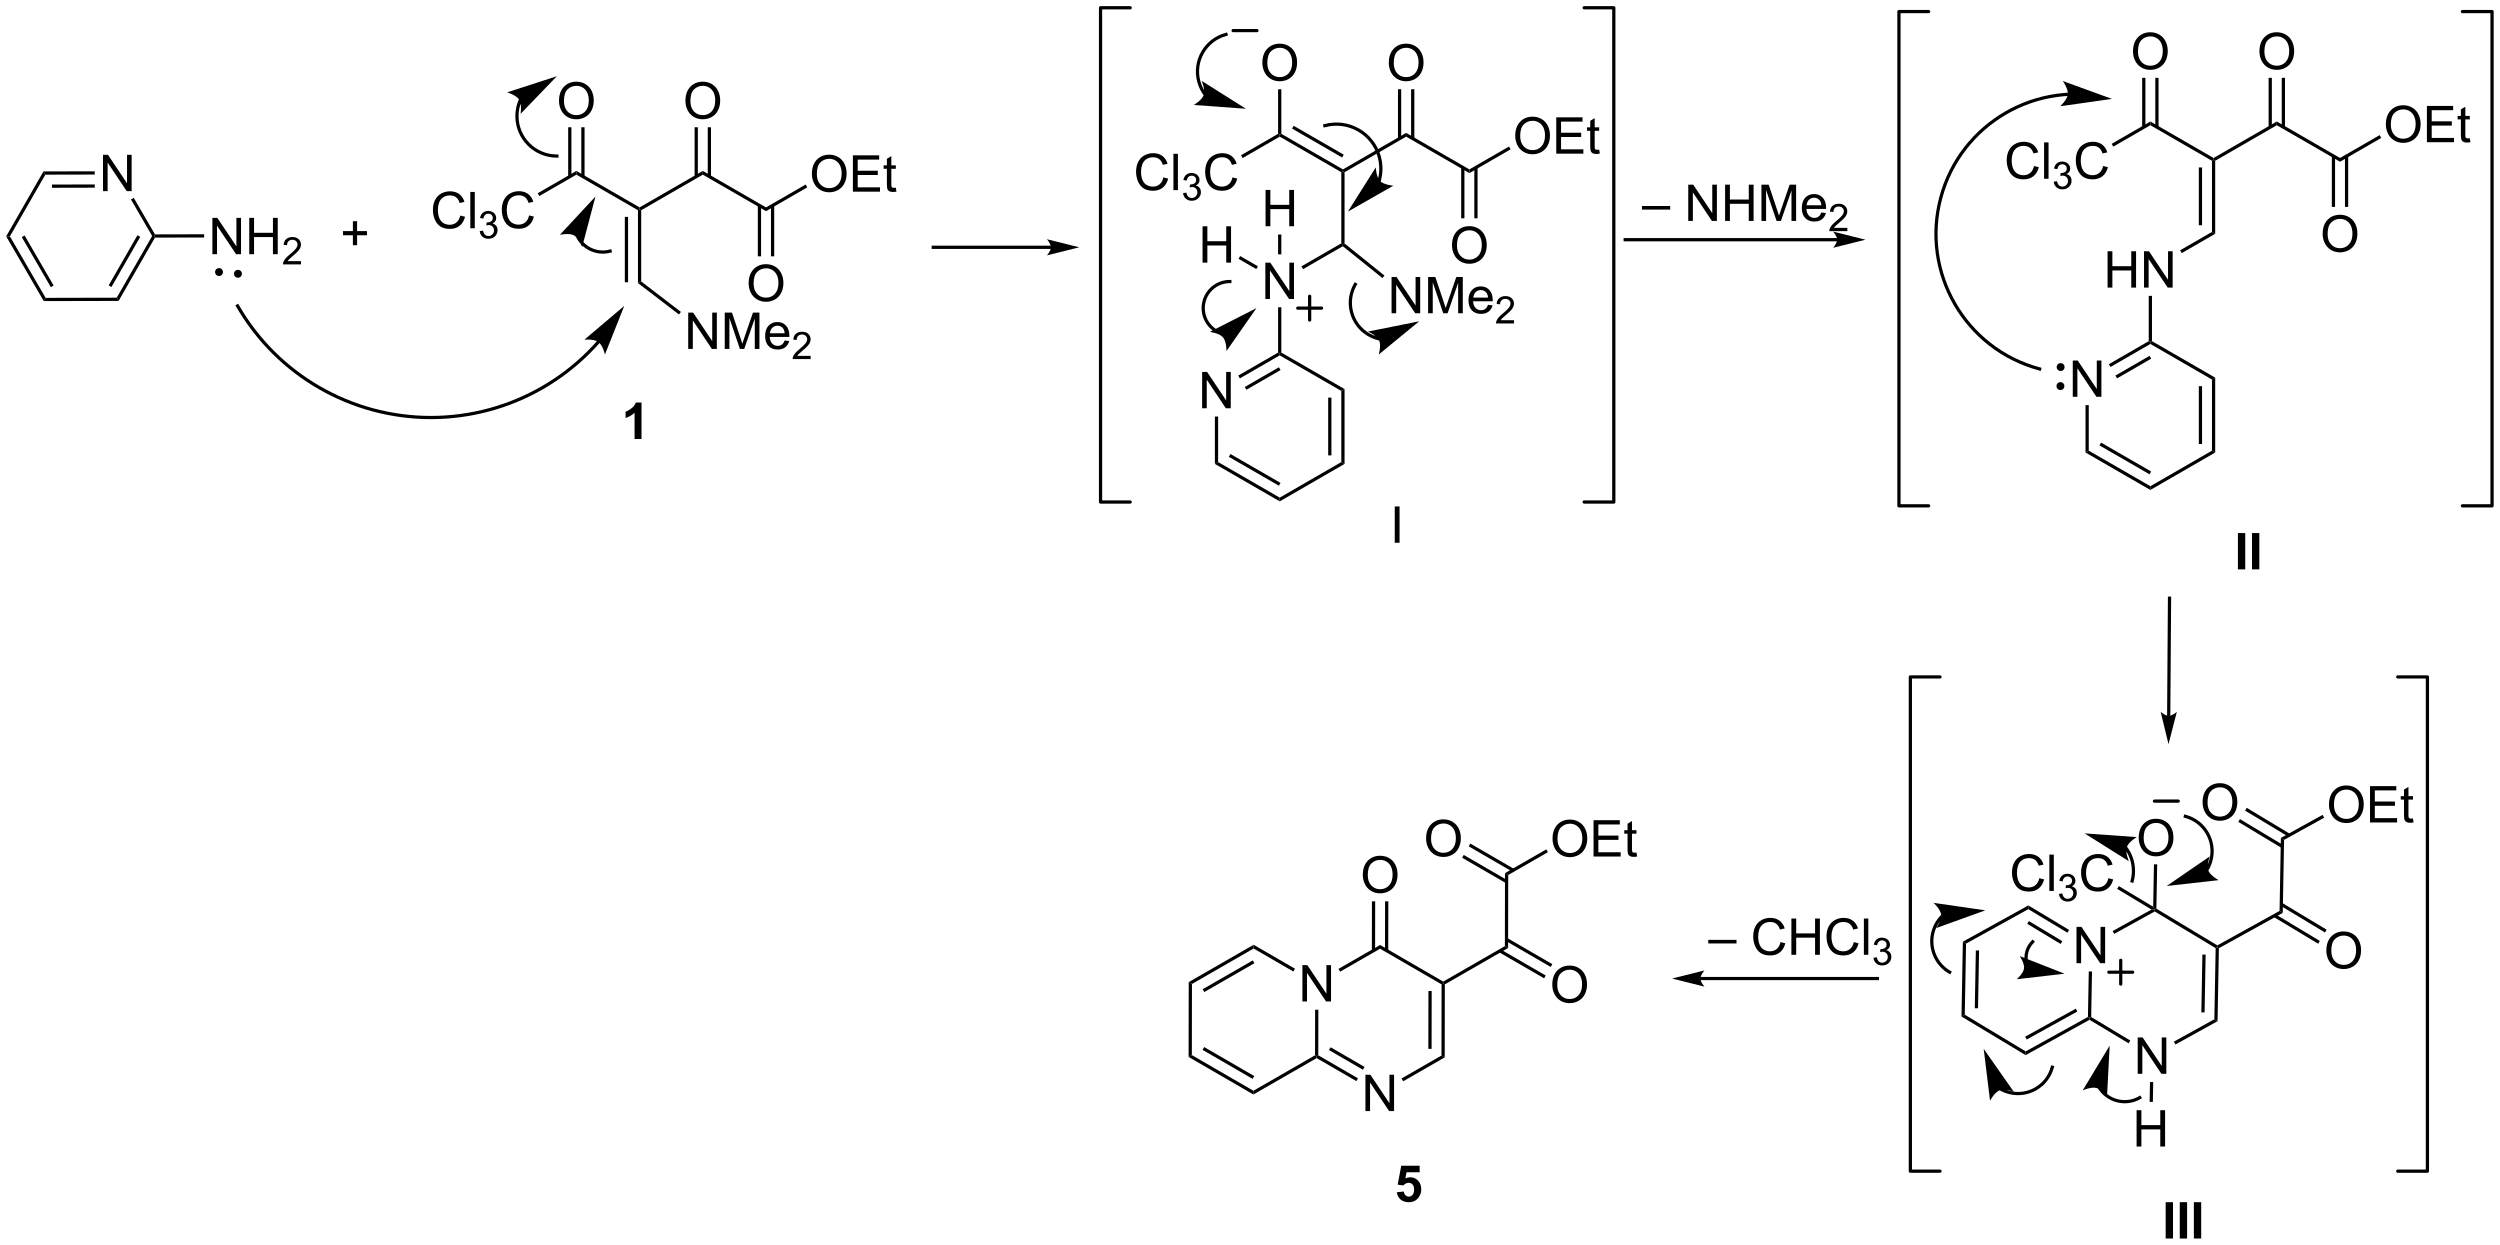 <?xml version="1.0" encoding="UTF-8"?>
<!DOCTYPE svg PUBLIC '-//W3C//DTD SVG 1.0//EN'
          'http://www.w3.org/TR/2001/REC-SVG-20010904/DTD/svg10.dtd'>
<svg stroke-dasharray="none" shape-rendering="auto" xmlns="http://www.w3.org/2000/svg" font-family="'Dialog'" text-rendering="auto" width="1024" fill-opacity="1" color-interpolation="auto" color-rendering="auto" preserveAspectRatio="xMidYMid meet" font-size="12px" viewBox="0 0 1024 510" fill="black" xmlns:xlink="http://www.w3.org/1999/xlink" stroke="black" image-rendering="auto" stroke-miterlimit="10" stroke-linecap="square" stroke-linejoin="miter" font-style="normal" stroke-width="1" height="510" stroke-dashoffset="0" font-weight="normal" stroke-opacity="1"
><!--Generated by the Batik Graphics2D SVG Generator--><defs id="genericDefs"
  /><g
  ><defs id="defs1"
    ><clipPath clipPathUnits="userSpaceOnUse" id="clipPath1"
      ><path d="M0.633 0.633 L406.028 0.633 L406.028 202.482 L0.633 202.482 L0.633 0.633 Z"
      /></clipPath
      ><clipPath clipPathUnits="userSpaceOnUse" id="clipPath2"
      ><path d="M-0.597 7.123 L-0.597 203.36 L393.526 203.36 L393.526 7.123 Z"
      /></clipPath
    ></defs
    ><g transform="scale(2.526,2.526) translate(-0.633,-0.633) matrix(1.029,0,0,1.029,1.247,-6.694)"
    ><path d="M71.93 41.087 L72.688 41.277 Q72.451 42.212 71.831 42.704 Q71.211 43.193 70.318 43.193 Q69.391 43.193 68.81 42.816 Q68.232 42.438 67.927 41.724 Q67.625 41.008 67.625 40.188 Q67.625 39.292 67.966 38.628 Q68.31 37.962 68.94 37.615 Q69.57 37.269 70.328 37.269 Q71.188 37.269 71.774 37.706 Q72.359 38.144 72.591 38.938 L71.844 39.112 Q71.646 38.487 71.266 38.204 Q70.888 37.917 70.313 37.917 Q69.654 37.917 69.209 38.235 Q68.766 38.55 68.586 39.084 Q68.406 39.618 68.406 40.183 Q68.406 40.915 68.62 41.459 Q68.834 42.003 69.281 42.274 Q69.732 42.542 70.255 42.542 Q70.891 42.542 71.331 42.175 Q71.774 41.808 71.93 41.087 ZM73.517 43.094 L73.517 37.368 L74.22 37.368 L74.22 43.094 L73.517 43.094 Z" stroke="none" clip-path="url(#clipPath2)"
    /></g
    ><g transform="matrix(2.598,0,0,2.598,1.552,-18.508)"
    ><path d="M75.033 43.559 L75.561 43.489 Q75.653 43.938 75.869 44.136 Q76.088 44.333 76.403 44.333 Q76.774 44.333 77.029 44.075 Q77.287 43.817 77.287 43.437 Q77.287 43.073 77.049 42.839 Q76.813 42.602 76.445 42.602 Q76.297 42.602 76.074 42.661 L76.133 42.198 Q76.186 42.204 76.217 42.204 Q76.555 42.204 76.824 42.028 Q77.094 41.852 77.094 41.485 Q77.094 41.196 76.897 41.007 Q76.701 40.815 76.391 40.815 Q76.082 40.815 75.877 41.009 Q75.672 41.202 75.613 41.589 L75.086 41.495 Q75.184 40.964 75.525 40.673 Q75.869 40.382 76.379 40.382 Q76.731 40.382 77.025 40.532 Q77.322 40.683 77.479 40.944 Q77.635 41.204 77.635 41.497 Q77.635 41.776 77.484 42.005 Q77.336 42.233 77.043 42.368 Q77.424 42.456 77.635 42.733 Q77.846 43.009 77.846 43.425 Q77.846 43.987 77.436 44.38 Q77.025 44.77 76.399 44.77 Q75.834 44.77 75.459 44.434 Q75.086 44.097 75.033 43.559 Z" stroke="none" clip-path="url(#clipPath2)"
    /></g
    ><g transform="matrix(2.598,0,0,2.598,1.552,-18.508)"
    ><path d="M82.821 41.087 L83.579 41.277 Q83.342 42.212 82.722 42.704 Q82.103 43.193 81.209 43.193 Q80.282 43.193 79.702 42.816 Q79.124 42.438 78.819 41.724 Q78.517 41.008 78.517 40.188 Q78.517 39.292 78.858 38.628 Q79.202 37.962 79.832 37.615 Q80.462 37.269 81.22 37.269 Q82.079 37.269 82.665 37.706 Q83.251 38.144 83.483 38.938 L82.736 39.112 Q82.538 38.487 82.157 38.204 Q81.78 37.917 81.204 37.917 Q80.545 37.917 80.1 38.235 Q79.657 38.55 79.478 39.084 Q79.298 39.618 79.298 40.183 Q79.298 40.915 79.511 41.459 Q79.725 42.003 80.173 42.274 Q80.624 42.542 81.147 42.542 Q81.782 42.542 82.222 42.175 Q82.665 41.808 82.821 41.087 Z" stroke="none" clip-path="url(#clipPath2)"
    /></g
    ><g transform="matrix(2.598,0,0,2.598,1.552,-18.508)"
    ><path d="M84.428 38.034 L84.173 37.592 L90.273 34.07 L90.273 34.66 Z" stroke="none" clip-path="url(#clipPath2)"
    /></g
    ><g transform="matrix(2.598,0,0,2.598,1.552,-18.508)"
    ><path d="M90.273 34.66 L90.273 34.07 L100.239 39.825 L100.239 40.119 L99.984 40.267 Z" stroke="none" clip-path="url(#clipPath2)"
    /></g
    ><g transform="matrix(2.598,0,0,2.598,1.552,-18.508)"
    ><path d="M100.495 40.267 L100.239 40.119 L100.239 39.825 L110.206 34.07 L110.206 34.66 Z" stroke="none" clip-path="url(#clipPath2)"
    /></g
    ><g transform="matrix(2.598,0,0,2.598,1.552,-18.508)"
    ><path d="M110.206 34.66 L110.206 34.07 L120.173 39.825 L120.173 40.414 Z" stroke="none" clip-path="url(#clipPath2)"
    /></g
    ><g transform="matrix(2.598,0,0,2.598,1.552,-18.508)"
    ><path d="M99.984 40.267 L100.239 40.119 L100.495 40.267 L100.495 51.502 L99.984 51.754 ZM97.913 41.315 L97.913 51.628 L98.423 51.628 L98.423 41.315 Z" stroke="none" clip-path="url(#clipPath2)"
    /></g
    ><g transform="matrix(2.598,0,0,2.598,1.552,-18.508)"
    ><path d="M87.536 23.042 Q87.536 21.615 88.301 20.811 Q89.067 20.003 90.278 20.003 Q91.07 20.003 91.705 20.383 Q92.343 20.761 92.676 21.438 Q93.012 22.115 93.012 22.974 Q93.012 23.847 92.661 24.534 Q92.309 25.222 91.663 25.576 Q91.02 25.93 90.273 25.93 Q89.465 25.93 88.827 25.54 Q88.192 25.146 87.864 24.472 Q87.536 23.795 87.536 23.042 ZM88.317 23.053 Q88.317 24.089 88.872 24.686 Q89.429 25.279 90.27 25.279 Q91.124 25.279 91.676 24.678 Q92.231 24.076 92.231 22.972 Q92.231 22.271 91.994 21.751 Q91.757 21.23 91.301 20.943 Q90.848 20.654 90.28 20.654 Q89.476 20.654 88.895 21.209 Q88.317 21.761 88.317 23.053 Z" stroke="none" clip-path="url(#clipPath2)"
    /></g
    ><g transform="matrix(2.598,0,0,2.598,1.552,-18.508)"
    ><path d="M91.564 34.963 L91.564 27.187 L91.053 27.187 L91.053 34.963 ZM89.492 34.963 L89.492 27.187 L88.982 27.187 L88.982 34.963 Z" stroke="none" clip-path="url(#clipPath2)"
    /></g
    ><g transform="matrix(2.598,0,0,2.598,1.552,-18.508)"
    ><path d="M107.469 23.042 Q107.469 21.615 108.235 20.811 Q109.001 20.003 110.211 20.003 Q111.003 20.003 111.638 20.383 Q112.276 20.761 112.61 21.438 Q112.946 22.115 112.946 22.974 Q112.946 23.847 112.594 24.534 Q112.243 25.222 111.597 25.576 Q110.954 25.93 110.206 25.93 Q109.399 25.93 108.761 25.54 Q108.126 25.146 107.797 24.472 Q107.469 23.795 107.469 23.042 ZM108.251 23.053 Q108.251 24.089 108.805 24.686 Q109.362 25.279 110.204 25.279 Q111.058 25.279 111.61 24.678 Q112.165 24.076 112.165 22.972 Q112.165 22.271 111.928 21.751 Q111.691 21.23 111.235 20.943 Q110.782 20.654 110.214 20.654 Q109.409 20.654 108.829 21.209 Q108.251 21.761 108.251 23.053 Z" stroke="none" clip-path="url(#clipPath2)"
    /></g
    ><g transform="matrix(2.598,0,0,2.598,1.552,-18.508)"
    ><path d="M111.497 34.963 L111.497 27.187 L110.987 27.187 L110.987 34.963 ZM109.425 34.963 L109.425 27.187 L108.915 27.187 L108.915 34.963 Z" stroke="none" clip-path="url(#clipPath2)"
    /></g
    ><g transform="matrix(2.598,0,0,2.598,1.552,-18.508)"
    ><path d="M127.403 34.551 Q127.403 33.124 128.168 32.319 Q128.934 31.512 130.145 31.512 Q130.937 31.512 131.572 31.892 Q132.21 32.27 132.543 32.947 Q132.879 33.624 132.879 34.483 Q132.879 35.356 132.528 36.043 Q132.176 36.731 131.53 37.085 Q130.887 37.439 130.14 37.439 Q129.333 37.439 128.695 37.048 Q128.059 36.655 127.731 35.981 Q127.403 35.303 127.403 34.551 ZM128.184 34.561 Q128.184 35.598 128.739 36.194 Q129.296 36.788 130.137 36.788 Q130.991 36.788 131.543 36.186 Q132.098 35.585 132.098 34.481 Q132.098 33.78 131.861 33.259 Q131.624 32.738 131.168 32.452 Q130.715 32.163 130.148 32.163 Q129.343 32.163 128.762 32.718 Q128.184 33.27 128.184 34.561 ZM133.87 37.34 L133.87 31.613 L138.011 31.613 L138.011 32.288 L134.628 32.288 L134.628 34.043 L137.797 34.043 L137.797 34.715 L134.628 34.715 L134.628 36.663 L138.144 36.663 L138.144 37.34 L133.87 37.34 ZM140.636 36.71 L140.738 37.332 Q140.441 37.395 140.206 37.395 Q139.823 37.395 139.613 37.275 Q139.401 37.153 139.316 36.955 Q139.23 36.757 139.23 36.124 L139.23 33.738 L138.714 33.738 L138.714 33.192 L139.23 33.192 L139.23 32.163 L139.93 31.741 L139.93 33.192 L140.636 33.192 L140.636 33.738 L139.93 33.738 L139.93 36.163 Q139.93 36.465 139.967 36.551 Q140.003 36.637 140.086 36.689 Q140.172 36.738 140.329 36.738 Q140.446 36.738 140.636 36.71 Z" stroke="none" clip-path="url(#clipPath2)"
    /></g
    ><g transform="matrix(2.598,0,0,2.598,1.552,-18.508)"
    ><path d="M120.173 40.414 L120.173 39.825 L126.422 36.217 L126.677 36.659 Z" stroke="none" clip-path="url(#clipPath2)"
    /></g
    ><g transform="matrix(2.598,0,0,2.598,1.552,-18.508)"
    ><path d="M117.436 51.814 Q117.436 50.387 118.202 49.582 Q118.967 48.775 120.178 48.775 Q120.97 48.775 121.605 49.155 Q122.243 49.533 122.577 50.21 Q122.913 50.887 122.913 51.746 Q122.913 52.619 122.561 53.306 Q122.21 53.994 121.564 54.348 Q120.92 54.702 120.173 54.702 Q119.366 54.702 118.728 54.311 Q118.092 53.918 117.764 53.244 Q117.436 52.566 117.436 51.814 ZM118.217 51.824 Q118.217 52.861 118.772 53.457 Q119.329 54.051 120.17 54.051 Q121.025 54.051 121.577 53.449 Q122.131 52.848 122.131 51.744 Q122.131 51.043 121.894 50.522 Q121.657 50.001 121.202 49.715 Q120.749 49.426 120.181 49.426 Q119.376 49.426 118.795 49.981 Q118.217 50.533 118.217 51.824 Z" stroke="none" clip-path="url(#clipPath2)"
    /></g
    ><g transform="matrix(2.598,0,0,2.598,1.552,-18.508)"
    ><path d="M118.882 39.521 L118.882 47.535 L119.392 47.535 L119.392 39.521 ZM120.954 39.521 L120.954 47.535 L121.464 47.535 L121.464 39.521 Z" stroke="none" clip-path="url(#clipPath2)"
    /></g
    ><g transform="matrix(2.598,0,0,2.598,1.552,-18.508)"
    ><path d="M204.74 165.017 L204.74 159.29 L205.519 159.29 L208.526 163.785 L208.526 159.29 L209.253 159.29 L209.253 165.017 L208.474 165.017 L205.466 160.517 L205.466 165.017 L204.74 165.017 Z" stroke="none" clip-path="url(#clipPath2)"
    /></g
    ><g transform="matrix(2.598,0,0,2.598,1.552,-18.508)"
    ><path d="M214.678 182.296 L214.678 176.57 L215.457 176.57 L218.465 181.064 L218.465 176.57 L219.191 176.57 L219.191 182.296 L218.413 182.296 L215.405 177.796 L215.405 182.296 L214.678 182.296 Z" stroke="none" clip-path="url(#clipPath2)"
    /></g
    ><g transform="matrix(2.598,0,0,2.598,1.552,-18.508)"
    ><path d="M226.94 161.88 L226.939 162.175 L226.684 162.321 L216.981 156.698 L216.982 156.109 Z" stroke="none" clip-path="url(#clipPath2)"
    /></g
    ><g transform="matrix(2.598,0,0,2.598,1.552,-18.508)"
    ><path d="M216.982 156.109 L216.981 156.698 L210.687 160.319 L210.432 159.876 Z" stroke="none" clip-path="url(#clipPath2)"
    /></g
    ><g transform="matrix(2.598,0,0,2.598,1.552,-18.508)"
    ><path d="M206.744 166.32 L207.254 166.321 L207.242 173.503 L206.987 173.65 L206.732 173.503 Z" stroke="none" clip-path="url(#clipPath2)"
    /></g
    ><g transform="matrix(2.598,0,0,2.598,1.552,-18.508)"
    ><path d="M206.986 173.945 L206.987 173.65 L207.242 173.503 L213.502 177.132 L213.246 177.573 ZM208.932 172.678 L214.285 175.781 L214.541 175.339 L209.188 172.237 Z" stroke="none" clip-path="url(#clipPath2)"
    /></g
    ><g transform="matrix(2.598,0,0,2.598,1.552,-18.508)"
    ><path d="M220.625 177.598 L220.371 177.156 L226.665 173.536 L227.175 173.831 Z" stroke="none" clip-path="url(#clipPath2)"
    /></g
    ><g transform="matrix(2.598,0,0,2.598,1.552,-18.508)"
    ><path d="M227.175 173.831 L226.665 173.536 L226.684 162.321 L226.939 162.175 L227.194 162.322 ZM225.106 172.484 L225.121 163.368 L224.611 163.367 L224.595 172.483 Z" stroke="none" clip-path="url(#clipPath2)"
    /></g
    ><g transform="matrix(2.598,0,0,2.598,1.552,-18.508)"
    ><path d="M203.564 159.852 L203.308 160.294 L197.048 156.665 L197.049 156.076 Z" stroke="none" clip-path="url(#clipPath2)"
    /></g
    ><g transform="matrix(2.598,0,0,2.598,1.552,-18.508)"
    ><path d="M197.049 156.076 L197.048 156.665 L187.327 162.256 L186.817 161.961 ZM196.917 158.542 L189.014 163.087 L189.269 163.529 L197.172 158.984 Z" stroke="none" clip-path="url(#clipPath2)"
    /></g
    ><g transform="matrix(2.598,0,0,2.598,1.552,-18.508)"
    ><path d="M186.817 161.961 L187.327 162.256 L187.308 173.47 L186.798 173.764 Z" stroke="none" clip-path="url(#clipPath2)"
    /></g
    ><g transform="matrix(2.598,0,0,2.598,1.552,-18.508)"
    ><path d="M186.798 173.764 L187.308 173.47 L197.011 179.094 L197.01 179.683 ZM188.999 172.645 L196.886 177.217 L197.142 176.775 L189.255 172.204 Z" stroke="none" clip-path="url(#clipPath2)"
    /></g
    ><g transform="matrix(2.598,0,0,2.598,1.552,-18.508)"
    ><path d="M197.01 179.683 L197.011 179.094 L206.732 173.503 L206.987 173.65 L206.986 173.945 Z" stroke="none" clip-path="url(#clipPath2)"
    /></g
    ><g transform="matrix(2.598,0,0,2.598,1.552,-18.508)"
    ><path d="M227.194 162.322 L226.939 162.175 L226.94 161.88 L236.661 156.289 L237.17 156.584 Z" stroke="none" clip-path="url(#clipPath2)"
    /></g
    ><g transform="matrix(2.598,0,0,2.598,1.552,-18.508)"
    ><path d="M237.17 156.584 L236.661 156.289 L236.68 144.78 L237.189 145.076 Z" stroke="none" clip-path="url(#clipPath2)"
    /></g
    ><g transform="matrix(2.598,0,0,2.598,1.552,-18.508)"
    ><path d="M244.174 139.376 Q244.174 137.949 244.939 137.144 Q245.705 136.337 246.916 136.337 Q247.708 136.337 248.343 136.717 Q248.981 137.095 249.314 137.772 Q249.65 138.449 249.65 139.309 Q249.65 140.181 249.299 140.868 Q248.947 141.556 248.301 141.91 Q247.658 142.264 246.911 142.264 Q246.103 142.264 245.465 141.874 Q244.83 141.48 244.502 140.806 Q244.174 140.129 244.174 139.376 ZM244.955 139.387 Q244.955 140.423 245.51 141.019 Q246.067 141.613 246.908 141.613 Q247.762 141.613 248.314 141.012 Q248.869 140.41 248.869 139.306 Q248.869 138.605 248.632 138.085 Q248.395 137.564 247.939 137.277 Q247.486 136.988 246.919 136.988 Q246.114 136.988 245.533 137.543 Q244.955 138.095 244.955 139.387 ZM250.641 142.165 L250.641 136.439 L254.782 136.439 L254.782 137.113 L251.399 137.113 L251.399 138.868 L254.568 138.868 L254.568 139.54 L251.399 139.54 L251.399 141.488 L254.915 141.488 L254.915 142.165 L250.641 142.165 ZM257.407 141.535 L257.509 142.157 Q257.212 142.22 256.977 142.22 Q256.594 142.22 256.384 142.1 Q256.173 141.978 256.087 141.78 Q256.001 141.582 256.001 140.949 L256.001 138.564 L255.485 138.564 L255.485 138.017 L256.001 138.017 L256.001 136.988 L256.701 136.566 L256.701 138.017 L257.407 138.017 L257.407 138.564 L256.701 138.564 L256.701 140.988 Q256.701 141.29 256.738 141.376 Q256.774 141.462 256.857 141.514 Q256.943 141.564 257.1 141.564 Q257.217 141.564 257.407 141.535 Z" stroke="none" clip-path="url(#clipPath2)"
    /></g
    ><g transform="matrix(2.598,0,0,2.598,1.552,-18.508)"
    ><path d="M237.189 145.076 L236.68 144.78 L243.19 141.036 L243.444 141.478 Z" stroke="none" clip-path="url(#clipPath2)"
    /></g
    ><g transform="matrix(2.598,0,0,2.598,1.552,-18.508)"
    ><path d="M244.136 162.393 Q244.136 160.966 244.901 160.162 Q245.667 159.355 246.878 159.355 Q247.67 159.355 248.305 159.735 Q248.943 160.112 249.276 160.789 Q249.612 161.466 249.612 162.326 Q249.612 163.198 249.261 163.886 Q248.909 164.573 248.263 164.927 Q247.62 165.282 246.873 165.282 Q246.065 165.282 245.427 164.891 Q244.792 164.498 244.464 163.823 Q244.136 163.146 244.136 162.393 ZM244.917 162.404 Q244.917 163.44 245.472 164.037 Q246.029 164.631 246.87 164.631 Q247.724 164.631 248.276 164.029 Q248.831 163.427 248.831 162.323 Q248.831 161.623 248.594 161.102 Q248.357 160.581 247.901 160.295 Q247.448 160.006 246.881 160.006 Q246.076 160.006 245.495 160.56 Q244.917 161.112 244.917 162.404 Z" stroke="none" clip-path="url(#clipPath2)"
    /></g
    ><g transform="matrix(2.598,0,0,2.598,1.552,-18.508)"
    ><path d="M235.751 157.254 L242.847 161.366 L243.103 160.925 L236.007 156.812 ZM236.79 155.462 L243.886 159.574 L244.141 159.133 L237.045 155.02 Z" stroke="none" clip-path="url(#clipPath2)"
    /></g
    ><g transform="matrix(2.598,0,0,2.598,1.552,-18.508)"
    ><path d="M224.24 139.343 Q224.24 137.916 225.006 137.112 Q225.772 136.304 226.982 136.304 Q227.774 136.304 228.41 136.684 Q229.048 137.062 229.381 137.739 Q229.717 138.416 229.717 139.275 Q229.717 140.148 229.365 140.835 Q229.014 141.523 228.368 141.877 Q227.725 142.231 226.977 142.231 Q226.17 142.231 225.532 141.841 Q224.897 141.447 224.568 140.773 Q224.24 140.096 224.24 139.343 ZM225.022 139.354 Q225.022 140.39 225.576 140.987 Q226.133 141.58 226.975 141.58 Q227.829 141.58 228.381 140.979 Q228.935 140.377 228.935 139.273 Q228.935 138.572 228.699 138.052 Q228.462 137.531 228.006 137.244 Q227.553 136.955 226.985 136.955 Q226.18 136.955 225.6 137.51 Q225.022 138.062 225.022 139.354 Z" stroke="none" clip-path="url(#clipPath2)"
    /></g
    ><g transform="matrix(2.598,0,0,2.598,1.552,-18.508)"
    ><path d="M238.099 144.111 L231.216 140.122 L230.961 140.564 L237.843 144.553 ZM237.06 145.903 L230.178 141.915 L229.922 142.356 L236.805 146.345 Z" stroke="none" clip-path="url(#clipPath2)"
    /></g
    ><g transform="matrix(2.598,0,0,2.598,1.552,-18.508)"
    ><path d="M214.264 145.081 Q214.264 143.654 215.03 142.849 Q215.795 142.042 217.006 142.042 Q217.798 142.042 218.433 142.422 Q219.071 142.8 219.405 143.477 Q219.741 144.154 219.741 145.013 Q219.741 145.886 219.389 146.573 Q219.037 147.261 218.392 147.615 Q217.748 147.969 217.001 147.969 Q216.194 147.969 215.556 147.578 Q214.92 147.185 214.592 146.511 Q214.264 145.834 214.264 145.081 ZM215.045 145.091 Q215.045 146.128 215.6 146.724 Q216.157 147.318 216.998 147.318 Q217.853 147.318 218.405 146.716 Q218.959 146.115 218.959 145.011 Q218.959 144.31 218.722 143.789 Q218.485 143.268 218.03 142.982 Q217.577 142.693 217.009 142.693 Q216.204 142.693 215.623 143.248 Q215.045 143.8 215.045 145.091 Z" stroke="none" clip-path="url(#clipPath2)"
    /></g
    ><g transform="matrix(2.598,0,0,2.598,1.552,-18.508)"
    ><path d="M218.272 157.004 L218.285 149.228 L217.774 149.227 L217.762 157.003 ZM216.2 157 L216.213 149.224 L215.703 149.223 L215.69 157 Z" stroke="none" clip-path="url(#clipPath2)"
    /></g
    ><g transform="matrix(2.598,0,0,2.598,1.552,-18.508)"
    ><path d="M219.626 195.091 L220.72 194.979 Q220.766 195.349 220.996 195.568 Q221.227 195.784 221.527 195.784 Q221.871 195.784 222.107 195.505 Q222.347 195.224 222.347 194.662 Q222.347 194.136 222.11 193.873 Q221.876 193.607 221.496 193.607 Q221.024 193.607 220.649 194.026 L219.759 193.896 L220.321 190.917 L223.222 190.917 L223.222 191.943 L221.152 191.943 L220.98 192.917 Q221.347 192.732 221.73 192.732 Q222.462 192.732 222.97 193.263 Q223.477 193.794 223.477 194.643 Q223.477 195.349 223.066 195.904 Q222.509 196.664 221.516 196.664 Q220.722 196.664 220.222 196.237 Q219.722 195.81 219.626 195.091 Z" stroke="none" clip-path="url(#clipPath2)"
    /></g
    ><g transform="matrix(2.598,0,0,2.598,1.552,-18.508)"
    ><path d="M15.643 37.254 L15.643 31.527 L16.422 31.527 L19.43 36.022 L19.43 31.527 L20.156 31.527 L20.156 37.254 L19.377 37.254 L16.37 32.754 L16.37 37.254 L15.643 37.254 Z" stroke="none" clip-path="url(#clipPath2)"
    /></g
    ><g transform="matrix(2.598,0,0,2.598,1.552,-18.508)"
    ><path d="M14.338 34.132 L14.34 34.642 L6.548 34.661 L6.252 34.151 ZM14.344 36.203 L7.6 36.22 L7.602 36.73 L14.345 36.714 Z" stroke="none" clip-path="url(#clipPath2)"
    /></g
    ><g transform="matrix(2.598,0,0,2.598,1.552,-18.508)"
    ><path d="M6.252 34.151 L6.548 34.661 L0.964 44.386 L0.375 44.387 Z" stroke="none" clip-path="url(#clipPath2)"
    /></g
    ><g transform="matrix(2.598,0,0,2.598,1.552,-18.508)"
    ><path d="M0.375 44.387 L0.964 44.386 L6.594 54.084 L6.301 54.595 ZM2.841 44.509 L7.418 52.393 L7.859 52.137 L3.282 44.253 Z" stroke="none" clip-path="url(#clipPath2)"
    /></g
    ><g transform="matrix(2.598,0,0,2.598,1.552,-18.508)"
    ><path d="M6.301 54.595 L6.594 54.084 L17.808 54.057 L18.104 54.567 Z" stroke="none" clip-path="url(#clipPath2)"
    /></g
    ><g transform="matrix(2.598,0,0,2.598,1.552,-18.508)"
    ><path d="M18.104 54.567 L17.808 54.057 L23.392 44.332 L23.687 44.331 L23.835 44.586 ZM16.977 52.37 L21.516 44.464 L21.074 44.21 L16.534 52.116 Z" stroke="none" clip-path="url(#clipPath2)"
    /></g
    ><g transform="matrix(2.598,0,0,2.598,1.552,-18.508)"
    ><path d="M23.834 44.076 L23.687 44.331 L23.392 44.332 L20.049 38.574 L20.491 38.318 Z" stroke="none" clip-path="url(#clipPath2)"
    /></g
    ><g transform="matrix(2.598,0,0,2.598,1.552,-18.508)"
    ><path d="M32.89 47.204 L32.89 41.477 L33.669 41.477 L36.676 45.972 L36.676 41.477 L37.403 41.477 L37.403 47.204 L36.624 47.204 L33.616 42.704 L33.616 47.204 L32.89 47.204 ZM38.699 47.204 L38.699 41.477 L39.456 41.477 L39.456 43.829 L42.433 43.829 L42.433 41.477 L43.191 41.477 L43.191 47.204 L42.433 47.204 L42.433 44.504 L39.456 44.504 L39.456 47.204 L38.699 47.204 Z" stroke="none" clip-path="url(#clipPath2)"
    /></g
    ><g transform="matrix(2.598,0,0,2.598,1.552,-18.508)"
    ><path d="M46.857 48.296 L46.857 48.804 L44.017 48.804 Q44.011 48.613 44.079 48.437 Q44.187 48.148 44.425 47.867 Q44.665 47.585 45.117 47.216 Q45.816 46.642 46.062 46.306 Q46.308 45.97 46.308 45.671 Q46.308 45.359 46.083 45.144 Q45.861 44.927 45.499 44.927 Q45.118 44.927 44.89 45.156 Q44.661 45.384 44.659 45.788 L44.117 45.734 Q44.173 45.126 44.536 44.81 Q44.9 44.492 45.511 44.492 Q46.13 44.492 46.489 44.835 Q46.851 45.177 46.851 45.683 Q46.851 45.941 46.745 46.191 Q46.64 46.439 46.394 46.714 Q46.15 46.99 45.581 47.47 Q45.107 47.869 44.972 48.011 Q44.837 48.154 44.749 48.296 L46.857 48.296 Z" stroke="none" clip-path="url(#clipPath2)"
    /></g
    ><g transform="matrix(2.598,0,0,2.598,1.552,-18.508)"
    ><path d="M23.835 44.586 L23.687 44.331 L23.834 44.076 L31.585 44.057 L31.587 44.568 Z" stroke="none" clip-path="url(#clipPath2)"
    /></g
    ><g transform="matrix(2.598,0,0,2.598,1.552,-18.508)"
    ><path d="M55.038 45.786 L55.038 44.215 L53.478 44.215 L53.478 43.559 L55.038 43.559 L55.038 42.002 L55.702 42.002 L55.702 43.559 L57.259 43.559 L57.259 44.215 L55.702 44.215 L55.702 45.786 L55.038 45.786 Z" stroke="none" clip-path="url(#clipPath2)"
    /></g
    ><g transform="matrix(2.598,0,0,2.598,1.552,-18.508)"
    ><path d="M36.919 50.663 C36.712 50.663 36.545 50.495 36.545 50.288 C36.545 50.082 36.712 49.914 36.919 49.914 C37.126 49.914 37.294 50.082 37.294 50.288 C37.294 50.495 37.126 50.663 36.919 50.663" stroke="none" clip-path="url(#clipPath2)"
    /></g
    ><g stroke-width="0.51" transform="matrix(2.598,0,0,2.598,1.552,-18.508)" stroke-linejoin="round" stroke-linecap="round"
    ><path fill="none" d="M36.919 50.663 C36.712 50.663 36.545 50.495 36.545 50.288 C36.545 50.082 36.712 49.914 36.919 49.914 C37.126 49.914 37.294 50.082 37.294 50.288 C37.294 50.495 37.126 50.663 36.919 50.663" clip-path="url(#clipPath2)"
    /></g
    ><g transform="matrix(2.598,0,0,2.598,1.552,-18.508)"
    ><path d="M33.935 50.388 C33.728 50.388 33.56 50.22 33.56 50.013 C33.56 49.806 33.728 49.639 33.935 49.639 C34.142 49.639 34.309 49.806 34.309 50.013 C34.309 50.22 34.142 50.388 33.935 50.388" stroke="none" clip-path="url(#clipPath2)"
    /></g
    ><g stroke-width="0.51" transform="matrix(2.598,0,0,2.598,1.552,-18.508)" stroke-linejoin="round" stroke-linecap="round"
    ><path fill="none" d="M33.935 50.388 C33.728 50.388 33.56 50.22 33.56 50.013 C33.56 49.806 33.728 49.639 33.935 49.639 C34.142 49.639 34.309 49.806 34.309 50.013 C34.309 50.22 34.142 50.388 33.935 50.388" clip-path="url(#clipPath2)"
    /></g
    ><g transform="matrix(2.598,0,0,2.598,1.552,-18.508)"
    ><path d="M165.093 45.858 L146.541 45.858 L146.286 45.858 L146.286 46.368 L146.541 46.368 L165.093 46.368 L165.349 46.368 L165.349 45.858 L165.093 45.858 ZM169.558 46.113 L164.456 44.838 C164.456 44.838 165.093 45.555 165.093 46.113 C165.093 46.672 164.456 47.389 164.456 47.389 Z" stroke="none" clip-path="url(#clipPath2)"
    /></g
    ><g transform="matrix(2.598,0,0,2.598,1.552,-18.508)"
    ><path d="M182.821 35.092 L183.578 35.282 Q183.341 36.217 182.722 36.71 Q182.102 37.199 181.209 37.199 Q180.282 37.199 179.701 36.822 Q179.123 36.444 178.818 35.73 Q178.516 35.014 178.516 34.194 Q178.516 33.298 178.857 32.634 Q179.201 31.967 179.831 31.621 Q180.461 31.275 181.219 31.275 Q182.078 31.275 182.664 31.712 Q183.25 32.15 183.482 32.944 L182.735 33.118 Q182.537 32.493 182.157 32.21 Q181.779 31.923 181.203 31.923 Q180.545 31.923 180.099 32.241 Q179.657 32.556 179.477 33.09 Q179.297 33.624 179.297 34.189 Q179.297 34.92 179.511 35.465 Q179.724 36.009 180.172 36.28 Q180.623 36.548 181.146 36.548 Q181.782 36.548 182.222 36.181 Q182.664 35.814 182.821 35.092 ZM184.408 37.1 L184.408 31.374 L185.111 31.374 L185.111 37.1 L184.408 37.1 Z" stroke="none" clip-path="url(#clipPath2)"
    /></g
    ><g transform="matrix(2.598,0,0,2.598,1.552,-18.508)"
    ><path d="M185.924 37.565 L186.452 37.495 Q186.543 37.944 186.76 38.142 Q186.979 38.339 187.293 38.339 Q187.664 38.339 187.92 38.081 Q188.178 37.823 188.178 37.442 Q188.178 37.079 187.94 36.845 Q187.703 36.608 187.336 36.608 Q187.188 36.608 186.965 36.667 L187.024 36.204 Q187.077 36.21 187.108 36.21 Q187.446 36.21 187.715 36.034 Q187.985 35.858 187.985 35.491 Q187.985 35.202 187.787 35.013 Q187.592 34.821 187.282 34.821 Q186.973 34.821 186.768 35.015 Q186.563 35.208 186.504 35.595 L185.977 35.501 Q186.075 34.97 186.416 34.679 Q186.76 34.388 187.27 34.388 Q187.621 34.388 187.916 34.538 Q188.213 34.688 188.369 34.95 Q188.526 35.21 188.526 35.503 Q188.526 35.782 188.375 36.011 Q188.227 36.239 187.934 36.374 Q188.315 36.462 188.526 36.739 Q188.737 37.015 188.737 37.431 Q188.737 37.993 188.327 38.386 Q187.916 38.776 187.289 38.776 Q186.725 38.776 186.35 38.44 Q185.977 38.102 185.924 37.565 Z" stroke="none" clip-path="url(#clipPath2)"
    /></g
    ><g transform="matrix(2.598,0,0,2.598,1.552,-18.508)"
    ><path d="M193.712 35.092 L194.47 35.282 Q194.233 36.217 193.613 36.71 Q192.994 37.199 192.1 37.199 Q191.173 37.199 190.592 36.822 Q190.014 36.444 189.71 35.73 Q189.407 35.014 189.407 34.194 Q189.407 33.298 189.749 32.634 Q190.092 31.967 190.723 31.621 Q191.353 31.275 192.111 31.275 Q192.97 31.275 193.556 31.712 Q194.142 32.15 194.374 32.944 L193.626 33.118 Q193.428 32.493 193.048 32.21 Q192.671 31.923 192.095 31.923 Q191.436 31.923 190.991 32.241 Q190.548 32.556 190.369 33.09 Q190.189 33.624 190.189 34.189 Q190.189 34.92 190.402 35.465 Q190.616 36.009 191.064 36.28 Q191.514 36.548 192.038 36.548 Q192.673 36.548 193.113 36.181 Q193.556 35.814 193.712 35.092 Z" stroke="none" clip-path="url(#clipPath2)"
    /></g
    ><g transform="matrix(2.598,0,0,2.598,1.552,-18.508)"
    ><path d="M195.319 32.04 L195.064 31.598 L200.908 28.224 L201.163 28.371 L201.163 28.666 Z" stroke="none" clip-path="url(#clipPath2)"
    /></g
    ><g transform="matrix(2.598,0,0,2.598,1.552,-18.508)"
    ><path d="M201.163 28.666 L201.163 28.371 L201.418 28.224 L211.13 33.831 L211.13 34.125 L210.875 34.273 ZM203.107 27.396 L211.003 31.954 L211.258 31.512 L203.363 26.954 Z" stroke="none" clip-path="url(#clipPath2)"
    /></g
    ><g transform="matrix(2.598,0,0,2.598,1.552,-18.508)"
    ><path d="M211.385 34.273 L211.13 34.125 L211.13 33.831 L221.097 28.076 L221.097 28.666 Z" stroke="none" clip-path="url(#clipPath2)"
    /></g
    ><g transform="matrix(2.598,0,0,2.598,1.552,-18.508)"
    ><path d="M221.097 28.666 L221.097 28.076 L231.064 33.831 L231.064 34.42 Z" stroke="none" clip-path="url(#clipPath2)"
    /></g
    ><g transform="matrix(2.598,0,0,2.598,1.552,-18.508)"
    ><path d="M210.875 34.273 L211.13 34.125 L211.385 34.273 L211.385 45.512 L211.13 45.634 L210.875 45.487 Z" stroke="none" clip-path="url(#clipPath2)"
    /></g
    ><g transform="matrix(2.598,0,0,2.598,1.552,-18.508)"
    ><path d="M198.426 17.048 Q198.426 15.621 199.192 14.816 Q199.958 14.009 201.169 14.009 Q201.96 14.009 202.596 14.389 Q203.234 14.767 203.567 15.444 Q203.903 16.121 203.903 16.98 Q203.903 17.853 203.551 18.54 Q203.2 19.228 202.554 19.582 Q201.911 19.936 201.163 19.936 Q200.356 19.936 199.718 19.546 Q199.083 19.152 198.755 18.478 Q198.426 17.801 198.426 17.048 ZM199.208 17.059 Q199.208 18.095 199.762 18.691 Q200.32 19.285 201.161 19.285 Q202.015 19.285 202.567 18.684 Q203.122 18.082 203.122 16.978 Q203.122 16.277 202.885 15.757 Q202.648 15.236 202.192 14.949 Q201.739 14.66 201.171 14.66 Q200.367 14.66 199.786 15.215 Q199.208 15.767 199.208 17.059 Z" stroke="none" clip-path="url(#clipPath2)"
    /></g
    ><g transform="matrix(2.598,0,0,2.598,1.552,-18.508)"
    ><path d="M201.418 28.224 L201.163 28.371 L200.908 28.224 L200.908 21.193 L201.418 21.193 Z" stroke="none" clip-path="url(#clipPath2)"
    /></g
    ><g transform="matrix(2.598,0,0,2.598,1.552,-18.508)"
    ><path d="M218.36 17.048 Q218.36 15.621 219.126 14.816 Q219.891 14.009 221.102 14.009 Q221.894 14.009 222.529 14.389 Q223.167 14.767 223.501 15.444 Q223.837 16.121 223.837 16.98 Q223.837 17.853 223.485 18.54 Q223.133 19.228 222.488 19.582 Q221.844 19.936 221.097 19.936 Q220.29 19.936 219.652 19.546 Q219.016 19.152 218.688 18.478 Q218.36 17.801 218.36 17.048 ZM219.141 17.059 Q219.141 18.095 219.696 18.691 Q220.253 19.285 221.094 19.285 Q221.949 19.285 222.501 18.684 Q223.055 18.082 223.055 16.978 Q223.055 16.277 222.818 15.757 Q222.581 15.236 222.126 14.949 Q221.673 14.66 221.105 14.66 Q220.3 14.66 219.719 15.215 Q219.141 15.767 219.141 17.059 Z" stroke="none" clip-path="url(#clipPath2)"
    /></g
    ><g transform="matrix(2.598,0,0,2.598,1.552,-18.508)"
    ><path d="M222.388 28.969 L222.388 21.193 L221.878 21.193 L221.878 28.969 ZM220.316 28.969 L220.316 21.193 L219.806 21.193 L219.806 28.969 Z" stroke="none" clip-path="url(#clipPath2)"
    /></g
    ><g transform="matrix(2.598,0,0,2.598,1.552,-18.508)"
    ><path d="M238.294 28.557 Q238.294 27.13 239.059 26.325 Q239.825 25.518 241.036 25.518 Q241.827 25.518 242.463 25.898 Q243.101 26.276 243.434 26.953 Q243.77 27.63 243.77 28.489 Q243.77 29.361 243.419 30.049 Q243.067 30.736 242.421 31.091 Q241.778 31.445 241.031 31.445 Q240.223 31.445 239.585 31.054 Q238.95 30.661 238.622 29.986 Q238.294 29.309 238.294 28.557 ZM239.075 28.567 Q239.075 29.604 239.63 30.2 Q240.187 30.794 241.028 30.794 Q241.882 30.794 242.434 30.192 Q242.989 29.591 242.989 28.486 Q242.989 27.786 242.752 27.265 Q242.515 26.744 242.059 26.458 Q241.606 26.169 241.038 26.169 Q240.234 26.169 239.653 26.724 Q239.075 27.276 239.075 28.567 ZM244.761 31.346 L244.761 25.619 L248.902 25.619 L248.902 26.294 L245.519 26.294 L245.519 28.049 L248.688 28.049 L248.688 28.721 L245.519 28.721 L245.519 30.669 L249.035 30.669 L249.035 31.346 L244.761 31.346 ZM251.527 30.716 L251.628 31.338 Q251.331 31.401 251.097 31.401 Q250.714 31.401 250.503 31.281 Q250.292 31.158 250.206 30.96 Q250.12 30.763 250.12 30.13 L250.12 27.744 L249.605 27.744 L249.605 27.198 L250.12 27.198 L250.12 26.169 L250.821 25.747 L250.821 27.198 L251.527 27.198 L251.527 27.744 L250.821 27.744 L250.821 30.169 Q250.821 30.471 250.857 30.557 Q250.894 30.643 250.977 30.695 Q251.063 30.744 251.219 30.744 Q251.337 30.744 251.527 30.716 Z" stroke="none" clip-path="url(#clipPath2)"
    /></g
    ><g transform="matrix(2.598,0,0,2.598,1.552,-18.508)"
    ><path d="M231.064 34.42 L231.064 33.831 L237.313 30.223 L237.568 30.665 Z" stroke="none" clip-path="url(#clipPath2)"
    /></g
    ><g transform="matrix(2.598,0,0,2.598,1.552,-18.508)"
    ><path d="M228.327 45.82 Q228.327 44.393 229.092 43.588 Q229.858 42.781 231.069 42.781 Q231.861 42.781 232.496 43.161 Q233.134 43.539 233.467 44.216 Q233.803 44.893 233.803 45.752 Q233.803 46.624 233.452 47.312 Q233.1 47.999 232.454 48.354 Q231.811 48.708 231.064 48.708 Q230.256 48.708 229.619 48.317 Q228.983 47.924 228.655 47.249 Q228.327 46.572 228.327 45.82 ZM229.108 45.83 Q229.108 46.867 229.663 47.463 Q230.22 48.057 231.061 48.057 Q231.915 48.057 232.467 47.455 Q233.022 46.854 233.022 45.749 Q233.022 45.049 232.785 44.528 Q232.548 44.007 232.092 43.721 Q231.639 43.432 231.072 43.432 Q230.267 43.432 229.686 43.986 Q229.108 44.539 229.108 45.83 Z" stroke="none" clip-path="url(#clipPath2)"
    /></g
    ><g transform="matrix(2.598,0,0,2.598,1.552,-18.508)"
    ><path d="M229.773 33.527 L229.773 41.541 L230.283 41.541 L230.283 33.527 ZM231.845 33.527 L231.845 41.541 L232.355 41.541 L232.355 33.527 Z" stroke="none" clip-path="url(#clipPath2)"
    /></g
    ><g transform="matrix(2.598,0,0,2.598,1.552,-18.508)"
    ><path d="M198.898 54.263 L198.898 48.537 L199.676 48.537 L202.684 53.031 L202.684 48.537 L203.411 48.537 L203.411 54.263 L202.632 54.263 L199.624 49.763 L199.624 54.263 L198.898 54.263 Z" stroke="none" clip-path="url(#clipPath2)"
    /></g
    ><g transform="matrix(2.598,0,0,2.598,1.552,-18.508)"
    ><path d="M210.875 45.487 L211.13 45.634 L211.107 45.942 L204.845 49.557 L204.59 49.115 Z" stroke="none" clip-path="url(#clipPath2)"
    /></g
    ><g transform="matrix(2.598,0,0,2.598,1.552,-18.508)"
    ><path d="M218.797 56.518 L218.797 50.792 L219.575 50.792 L222.583 55.286 L222.583 50.792 L223.31 50.792 L223.31 56.518 L222.531 56.518 L219.523 52.018 L219.523 56.518 L218.797 56.518 ZM224.559 56.518 L224.559 50.792 L225.699 50.792 L227.056 54.846 Q227.243 55.411 227.329 55.693 Q227.426 55.38 227.634 54.776 L229.004 50.792 L230.025 50.792 L230.025 56.518 L229.293 56.518 L229.293 51.724 L227.629 56.518 L226.946 56.518 L225.29 51.643 L225.29 56.518 L224.559 56.518 ZM233.996 55.182 L234.722 55.271 Q234.551 55.909 234.084 56.26 Q233.621 56.612 232.9 56.612 Q231.988 56.612 231.454 56.052 Q230.923 55.49 230.923 54.479 Q230.923 53.432 231.462 52.854 Q232.001 52.276 232.861 52.276 Q233.691 52.276 234.217 52.844 Q234.746 53.409 234.746 54.435 Q234.746 54.497 234.743 54.622 L231.65 54.622 Q231.689 55.307 232.035 55.672 Q232.384 56.034 232.902 56.034 Q233.29 56.034 233.564 55.831 Q233.837 55.628 233.996 55.182 ZM231.689 54.044 L234.004 54.044 Q233.957 53.521 233.738 53.26 Q233.402 52.854 232.868 52.854 Q232.384 52.854 232.053 53.18 Q231.722 53.503 231.689 54.044 Z" stroke="none" clip-path="url(#clipPath2)"
    /></g
    ><g transform="matrix(2.598,0,0,2.598,1.552,-18.508)"
    ><path d="M238.1 57.61 L238.1 58.118 L235.26 58.118 Q235.254 57.927 235.322 57.751 Q235.43 57.462 235.668 57.181 Q235.908 56.899 236.359 56.53 Q237.059 55.956 237.305 55.62 Q237.551 55.284 237.551 54.985 Q237.551 54.673 237.326 54.458 Q237.103 54.241 236.742 54.241 Q236.361 54.241 236.133 54.47 Q235.904 54.698 235.902 55.103 L235.359 55.048 Q235.416 54.441 235.779 54.124 Q236.143 53.806 236.754 53.806 Q237.373 53.806 237.732 54.149 Q238.094 54.491 238.094 54.997 Q238.094 55.255 237.988 55.505 Q237.883 55.753 237.637 56.028 Q237.393 56.304 236.824 56.784 Q236.35 57.183 236.215 57.325 Q236.08 57.468 235.992 57.61 L238.1 57.61 Z" stroke="none" clip-path="url(#clipPath2)"
    /></g
    ><g transform="matrix(2.598,0,0,2.598,1.552,-18.508)"
    ><path d="M211.107 45.942 L211.13 45.634 L211.385 45.512 L217.672 50.566 L217.352 50.963 Z" stroke="none" clip-path="url(#clipPath2)"
    /></g
    ><g transform="matrix(2.598,0,0,2.598,1.552,-18.508)"
    ><path d="M107.906 62.137 L107.906 56.411 L108.685 56.411 L111.692 60.906 L111.692 56.411 L112.419 56.411 L112.419 62.137 L111.64 62.137 L108.632 57.637 L108.632 62.137 L107.906 62.137 ZM113.668 62.137 L113.668 56.411 L114.808 56.411 L116.165 60.465 Q116.353 61.031 116.439 61.312 Q116.535 60.999 116.743 60.395 L118.113 56.411 L119.134 56.411 L119.134 62.137 L118.402 62.137 L118.402 57.343 L116.738 62.137 L116.056 62.137 L114.4 57.262 L114.4 62.137 L113.668 62.137 ZM123.105 60.801 L123.832 60.89 Q123.66 61.528 123.194 61.88 Q122.73 62.231 122.009 62.231 Q121.097 62.231 120.564 61.671 Q120.032 61.109 120.032 60.098 Q120.032 59.051 120.571 58.473 Q121.11 57.895 121.97 57.895 Q122.8 57.895 123.326 58.463 Q123.855 59.028 123.855 60.054 Q123.855 60.117 123.853 60.242 L120.759 60.242 Q120.798 60.926 121.144 61.291 Q121.493 61.653 122.011 61.653 Q122.4 61.653 122.673 61.45 Q122.946 61.247 123.105 60.801 ZM120.798 59.663 L123.113 59.663 Q123.066 59.14 122.847 58.88 Q122.511 58.473 121.978 58.473 Q121.493 58.473 121.162 58.799 Q120.832 59.122 120.798 59.663 Z" stroke="none" clip-path="url(#clipPath2)"
    /></g
    ><g transform="matrix(2.598,0,0,2.598,1.552,-18.508)"
    ><path d="M127.209 63.23 L127.209 63.737 L124.369 63.737 Q124.363 63.546 124.431 63.37 Q124.539 63.081 124.777 62.8 Q125.017 62.519 125.469 62.149 Q126.168 61.575 126.414 61.239 Q126.66 60.903 126.66 60.605 Q126.66 60.292 126.435 60.077 Q126.213 59.86 125.851 59.86 Q125.47 59.86 125.242 60.089 Q125.013 60.317 125.011 60.722 L124.469 60.667 Q124.525 60.06 124.888 59.743 Q125.252 59.425 125.863 59.425 Q126.482 59.425 126.841 59.769 Q127.203 60.11 127.203 60.616 Q127.203 60.874 127.097 61.124 Q126.992 61.372 126.746 61.648 Q126.502 61.923 125.933 62.403 Q125.459 62.802 125.324 62.944 Q125.189 63.087 125.101 63.23 L127.209 63.23 Z" stroke="none" clip-path="url(#clipPath2)"
    /></g
    ><g transform="matrix(2.598,0,0,2.598,1.552,-18.508)"
    ><path d="M99.984 51.754 L100.495 51.502 L106.757 56.3 L106.447 56.705 Z" stroke="none" clip-path="url(#clipPath2)"
    /></g
    ><g transform="matrix(2.598,0,0,2.598,1.552,-18.508)"
    ><path d="M89.941 43.813 L89.941 43.814 L89.941 43.814 L89.942 43.816 L89.947 43.831 L89.956 43.859 C89.981 43.937 90.007 44.012 90.035 44.086 C90.092 44.235 90.155 44.379 90.225 44.52 C90.365 44.799 90.531 45.062 90.719 45.303 C91.095 45.785 91.559 46.187 92.081 46.488 C93.127 47.092 94.401 47.295 95.655 46.96 L95.902 46.894 L95.77 46.401 L95.523 46.467 C94.4 46.767 93.265 46.583 92.337 46.046 C91.871 45.778 91.457 45.42 91.122 44.989 C90.954 44.774 90.806 44.541 90.682 44.291 C90.619 44.167 90.563 44.038 90.512 43.905 C90.487 43.839 90.463 43.771 90.441 43.703 L90.433 43.677 L90.429 43.664 L90.428 43.662 L90.428 43.659 L90.427 43.656 L90.348 43.414 L89.863 43.571 L89.941 43.813 ZM93.284 38.106 L87.673 44.148 C87.673 44.148 89.141 43.815 89.907 44.237 C90.674 44.659 91.177 46.078 91.177 46.078 Z" stroke="none" clip-path="url(#clipPath2)"
    /></g
    ><g transform="matrix(2.598,0,0,2.598,1.552,-18.508)"
    ><path d="M81.31 22.565 L81.31 22.566 L81.309 22.567 L81.305 22.576 L81.296 22.594 C81.25 22.69 81.206 22.787 81.165 22.884 C80.833 23.669 80.65 24.531 80.65 25.434 C80.65 27.239 81.382 28.878 82.568 30.065 C83.755 31.251 85.393 31.983 87.199 31.983 L87.454 31.983 L87.454 31.473 L87.199 31.473 C85.529 31.473 84.02 30.795 82.929 29.704 C81.838 28.613 81.16 27.104 81.16 25.434 C81.16 24.599 81.33 23.805 81.635 23.083 C81.673 22.993 81.713 22.904 81.756 22.816 L81.764 22.799 L81.768 22.791 L81.768 22.79 L81.769 22.787 L81.881 22.558 L81.421 22.335 L81.31 22.565 ZM87.199 19.14 L79.355 21.683 C79.355 21.683 80.799 22.107 81.263 22.849 C81.726 23.591 81.475 25.075 81.475 25.075 Z" stroke="none" clip-path="url(#clipPath2)"
    /></g
    ><g transform="matrix(2.598,0,0,2.598,1.552,-18.508)"
    ><path d="M320.085 33.294 L320.843 33.484 Q320.606 34.419 319.986 34.911 Q319.367 35.401 318.473 35.401 Q317.546 35.401 316.966 35.023 Q316.387 34.646 316.083 33.932 Q315.781 33.216 315.781 32.396 Q315.781 31.5 316.122 30.836 Q316.466 30.169 317.096 29.823 Q317.726 29.477 318.484 29.477 Q319.343 29.477 319.929 29.914 Q320.515 30.352 320.747 31.146 L320 31.32 Q319.802 30.695 319.421 30.411 Q319.044 30.125 318.468 30.125 Q317.809 30.125 317.364 30.443 Q316.921 30.758 316.742 31.292 Q316.562 31.825 316.562 32.391 Q316.562 33.122 316.776 33.667 Q316.989 34.211 317.437 34.482 Q317.887 34.75 318.411 34.75 Q319.046 34.75 319.486 34.383 Q319.929 34.016 320.085 33.294 ZM321.673 35.302 L321.673 29.575 L322.376 29.575 L322.376 35.302 L321.673 35.302 Z" stroke="none" clip-path="url(#clipPath2)"
    /></g
    ><g transform="matrix(2.598,0,0,2.598,1.552,-18.508)"
    ><path d="M323.189 35.767 L323.716 35.697 Q323.808 36.146 324.025 36.343 Q324.244 36.541 324.558 36.541 Q324.929 36.541 325.185 36.283 Q325.443 36.025 325.443 35.644 Q325.443 35.281 325.205 35.047 Q324.968 34.81 324.601 34.81 Q324.453 34.81 324.23 34.869 L324.289 34.406 Q324.341 34.412 324.373 34.412 Q324.71 34.412 324.98 34.236 Q325.25 34.06 325.25 33.693 Q325.25 33.404 325.052 33.215 Q324.857 33.023 324.546 33.023 Q324.238 33.023 324.033 33.217 Q323.828 33.41 323.769 33.797 L323.242 33.703 Q323.339 33.172 323.681 32.88 Q324.025 32.59 324.535 32.59 Q324.886 32.59 325.181 32.74 Q325.478 32.89 325.634 33.152 Q325.791 33.412 325.791 33.705 Q325.791 33.984 325.64 34.212 Q325.492 34.441 325.199 34.576 Q325.58 34.664 325.791 34.941 Q326.002 35.217 326.002 35.633 Q326.002 36.195 325.591 36.587 Q325.181 36.978 324.554 36.978 Q323.99 36.978 323.615 36.642 Q323.242 36.304 323.189 35.767 Z" stroke="none" clip-path="url(#clipPath2)"
    /></g
    ><g transform="matrix(2.598,0,0,2.598,1.552,-18.508)"
    ><path d="M330.977 33.294 L331.735 33.484 Q331.498 34.419 330.878 34.911 Q330.258 35.401 329.365 35.401 Q328.438 35.401 327.857 35.023 Q327.279 34.646 326.974 33.932 Q326.672 33.216 326.672 32.396 Q326.672 31.5 327.014 30.836 Q327.357 30.169 327.987 29.823 Q328.618 29.477 329.375 29.477 Q330.235 29.477 330.821 29.914 Q331.407 30.352 331.639 31.146 L330.891 31.32 Q330.693 30.695 330.313 30.411 Q329.935 30.125 329.36 30.125 Q328.701 30.125 328.256 30.443 Q327.813 30.758 327.633 31.292 Q327.454 31.825 327.454 32.391 Q327.454 33.122 327.667 33.667 Q327.881 34.211 328.329 34.482 Q328.779 34.75 329.303 34.75 Q329.938 34.75 330.378 34.383 Q330.821 34.016 330.977 33.294 Z" stroke="none" clip-path="url(#clipPath2)"
    /></g
    ><g transform="matrix(2.598,0,0,2.598,1.552,-18.508)"
    ><path d="M332.584 30.241 L332.329 29.8 L338.428 26.278 L338.428 26.867 Z" stroke="none" clip-path="url(#clipPath2)"
    /></g
    ><g transform="matrix(2.598,0,0,2.598,1.552,-18.508)"
    ><path d="M338.428 26.867 L338.428 26.278 L348.395 32.032 L348.395 32.327 L348.14 32.474 Z" stroke="none" clip-path="url(#clipPath2)"
    /></g
    ><g transform="matrix(2.598,0,0,2.598,1.552,-18.508)"
    ><path d="M348.65 32.474 L348.395 32.327 L348.395 32.032 L358.362 26.278 L358.362 26.867 Z" stroke="none" clip-path="url(#clipPath2)"
    /></g
    ><g transform="matrix(2.598,0,0,2.598,1.552,-18.508)"
    ><path d="M358.362 26.867 L358.362 26.278 L368.329 32.032 L368.329 32.622 Z" stroke="none" clip-path="url(#clipPath2)"
    /></g
    ><g transform="matrix(2.598,0,0,2.598,1.552,-18.508)"
    ><path d="M348.14 32.474 L348.395 32.327 L348.65 32.474 L348.65 43.983 L348.14 43.688 ZM346.068 33.523 L346.068 42.64 L346.579 42.64 L346.579 33.523 Z" stroke="none" clip-path="url(#clipPath2)"
    /></g
    ><g transform="matrix(2.598,0,0,2.598,1.552,-18.508)"
    ><path d="M335.691 15.25 Q335.691 13.823 336.457 13.018 Q337.223 12.211 338.433 12.211 Q339.225 12.211 339.861 12.591 Q340.498 12.969 340.832 13.646 Q341.168 14.323 341.168 15.182 Q341.168 16.055 340.816 16.742 Q340.465 17.43 339.819 17.784 Q339.176 18.138 338.428 18.138 Q337.621 18.138 336.983 17.747 Q336.348 17.354 336.019 16.68 Q335.691 16.003 335.691 15.25 ZM336.473 15.26 Q336.473 16.297 337.027 16.893 Q337.584 17.487 338.426 17.487 Q339.28 17.487 339.832 16.885 Q340.387 16.284 340.387 15.18 Q340.387 14.479 340.149 13.958 Q339.913 13.437 339.457 13.151 Q339.004 12.862 338.436 12.862 Q337.631 12.862 337.051 13.417 Q336.473 13.969 336.473 15.26 Z" stroke="none" clip-path="url(#clipPath2)"
    /></g
    ><g transform="matrix(2.598,0,0,2.598,1.552,-18.508)"
    ><path d="M339.719 27.171 L339.719 19.394 L339.209 19.394 L339.209 27.171 ZM337.647 27.171 L337.647 19.394 L337.137 19.394 L337.137 27.171 Z" stroke="none" clip-path="url(#clipPath2)"
    /></g
    ><g transform="matrix(2.598,0,0,2.598,1.552,-18.508)"
    ><path d="M355.625 15.25 Q355.625 13.823 356.39 13.018 Q357.156 12.211 358.367 12.211 Q359.159 12.211 359.794 12.591 Q360.432 12.969 360.765 13.646 Q361.101 14.323 361.101 15.182 Q361.101 16.055 360.75 16.742 Q360.398 17.43 359.752 17.784 Q359.109 18.138 358.362 18.138 Q357.555 18.138 356.916 17.747 Q356.281 17.354 355.953 16.68 Q355.625 16.003 355.625 15.25 ZM356.406 15.26 Q356.406 16.297 356.961 16.893 Q357.518 17.487 358.359 17.487 Q359.213 17.487 359.765 16.885 Q360.32 16.284 360.32 15.18 Q360.32 14.479 360.083 13.958 Q359.846 13.437 359.39 13.151 Q358.937 12.862 358.37 12.862 Q357.565 12.862 356.984 13.417 Q356.406 13.969 356.406 15.26 Z" stroke="none" clip-path="url(#clipPath2)"
    /></g
    ><g transform="matrix(2.598,0,0,2.598,1.552,-18.508)"
    ><path d="M359.653 27.171 L359.653 19.394 L359.142 19.394 L359.142 27.171 ZM357.581 27.171 L357.581 19.394 L357.071 19.394 L357.071 27.171 Z" stroke="none" clip-path="url(#clipPath2)"
    /></g
    ><g transform="matrix(2.598,0,0,2.598,1.552,-18.508)"
    ><path d="M375.558 26.759 Q375.558 25.332 376.324 24.527 Q377.09 23.72 378.3 23.72 Q379.092 23.72 379.728 24.1 Q380.366 24.477 380.699 25.154 Q381.035 25.832 381.035 26.691 Q381.035 27.563 380.683 28.251 Q380.332 28.938 379.686 29.293 Q379.043 29.647 378.295 29.647 Q377.488 29.647 376.85 29.256 Q376.215 28.863 375.886 28.188 Q375.558 27.511 375.558 26.759 ZM376.34 26.769 Q376.34 27.805 376.894 28.402 Q377.452 28.996 378.293 28.996 Q379.147 28.996 379.699 28.394 Q380.254 27.793 380.254 26.688 Q380.254 25.988 380.017 25.467 Q379.78 24.946 379.324 24.66 Q378.871 24.371 378.303 24.371 Q377.498 24.371 376.918 24.925 Q376.34 25.477 376.34 26.769 ZM382.026 29.548 L382.026 23.821 L386.166 23.821 L386.166 24.496 L382.784 24.496 L382.784 26.251 L385.953 26.251 L385.953 26.923 L382.784 26.923 L382.784 28.871 L386.299 28.871 L386.299 29.548 L382.026 29.548 ZM388.791 28.918 L388.893 29.54 Q388.596 29.602 388.362 29.602 Q387.979 29.602 387.768 29.483 Q387.557 29.36 387.471 29.162 Q387.385 28.964 387.385 28.332 L387.385 25.946 L386.87 25.946 L386.87 25.399 L387.385 25.399 L387.385 24.371 L388.086 23.949 L388.086 25.399 L388.791 25.399 L388.791 25.946 L388.086 25.946 L388.086 28.371 Q388.086 28.673 388.122 28.759 Q388.159 28.845 388.242 28.897 Q388.328 28.946 388.484 28.946 Q388.601 28.946 388.791 28.918 Z" stroke="none" clip-path="url(#clipPath2)"
    /></g
    ><g transform="matrix(2.598,0,0,2.598,1.552,-18.508)"
    ><path d="M368.329 32.622 L368.329 32.032 L374.577 28.425 L374.832 28.867 Z" stroke="none" clip-path="url(#clipPath2)"
    /></g
    ><g transform="matrix(2.598,0,0,2.598,1.552,-18.508)"
    ><path d="M365.592 44.022 Q365.592 42.595 366.357 41.79 Q367.123 40.983 368.334 40.983 Q369.125 40.983 369.761 41.363 Q370.399 41.74 370.732 42.417 Q371.068 43.095 371.068 43.954 Q371.068 44.826 370.717 45.514 Q370.365 46.201 369.719 46.556 Q369.076 46.91 368.329 46.91 Q367.521 46.91 366.883 46.519 Q366.248 46.126 365.92 45.451 Q365.592 44.774 365.592 44.022 ZM366.373 44.032 Q366.373 45.069 366.928 45.665 Q367.485 46.259 368.326 46.259 Q369.18 46.259 369.732 45.657 Q370.287 45.056 370.287 43.951 Q370.287 43.251 370.05 42.73 Q369.813 42.209 369.357 41.923 Q368.904 41.634 368.336 41.634 Q367.532 41.634 366.951 42.188 Q366.373 42.74 366.373 44.032 Z" stroke="none" clip-path="url(#clipPath2)"
    /></g
    ><g transform="matrix(2.598,0,0,2.598,1.552,-18.508)"
    ><path d="M367.038 31.729 L367.038 39.743 L367.548 39.743 L367.548 31.729 ZM369.109 31.729 L369.109 39.743 L369.619 39.743 L369.619 31.729 Z" stroke="none" clip-path="url(#clipPath2)"
    /></g
    ><g transform="matrix(2.598,0,0,2.598,1.552,-18.508)"
    ><path d="M331.682 52.465 L331.682 46.738 L332.44 46.738 L332.44 49.09 L335.416 49.09 L335.416 46.738 L336.174 46.738 L336.174 52.465 L335.416 52.465 L335.416 49.764 L332.44 49.764 L332.44 52.465 L331.682 52.465 ZM337.428 52.465 L337.428 46.738 L338.207 46.738 L341.215 51.233 L341.215 46.738 L341.941 46.738 L341.941 52.465 L341.163 52.465 L338.155 47.965 L338.155 52.465 L337.428 52.465 Z" stroke="none" clip-path="url(#clipPath2)"
    /></g
    ><g transform="matrix(2.598,0,0,2.598,1.552,-18.508)"
    ><path d="M348.14 43.688 L348.65 43.983 L343.375 47.028 L343.12 46.587 Z" stroke="none" clip-path="url(#clipPath2)"
    /></g
    ><g stroke-width="0.51" transform="matrix(2.598,0,0,2.598,1.552,-18.508)" stroke-linejoin="round" stroke-linecap="round"
    ><path fill="none" d="M193.817 11.947 L197.567 11.947" clip-path="url(#clipPath2)"
    /></g
    ><g transform="matrix(2.598,0,0,2.598,1.552,-18.508)"
    ><path d="M189.728 22.044 L189.727 22.044 L189.72 22.034 C189.707 22.018 189.691 21.999 189.677 21.98 C189.214 21.385 188.858 20.689 188.65 19.913 C188.234 18.36 188.488 16.788 189.231 15.501 C189.974 14.215 191.208 13.209 192.761 12.793 L193.007 12.727 L192.876 12.234 L192.629 12.3 C190.945 12.751 189.6 13.843 188.789 15.246 C187.979 16.65 187.706 18.361 188.157 20.045 C188.383 20.887 188.769 21.645 189.275 22.294 C189.291 22.314 189.306 22.334 189.322 22.354 L189.325 22.357 L189.318 22.349 L189.47 22.553 L189.88 22.249 L189.728 22.044 ZM195.836 24.27 L188.86 19.874 C188.86 19.874 189.459 21.255 189.186 22.086 C188.913 22.917 187.612 23.674 187.612 23.674 Z" stroke="none" clip-path="url(#clipPath2)"
    /></g
    ><g transform="matrix(2.598,0,0,2.598,1.552,-18.508)"
    ><path d="M200.908 55.567 L201.418 55.567 L201.418 62.71 L201.163 62.857 L200.908 62.71 Z" stroke="none" clip-path="url(#clipPath2)"
    /></g
    ><g transform="matrix(2.598,0,0,2.598,1.552,-18.508)"
    ><path d="M188.931 71.486 L188.931 65.76 L189.71 65.76 L192.717 70.254 L192.717 65.76 L193.444 65.76 L193.444 71.486 L192.665 71.486 L189.657 66.986 L189.657 71.486 L188.931 71.486 Z" stroke="none" clip-path="url(#clipPath2)"
    /></g
    ><g transform="matrix(2.598,0,0,2.598,1.552,-18.508)"
    ><path d="M200.908 62.71 L201.163 62.857 L201.163 63.151 L194.878 66.78 L194.623 66.338 ZM201.036 65.028 L195.659 68.132 L195.914 68.574 L201.291 65.47 Z" stroke="none" clip-path="url(#clipPath2)"
    /></g
    ><g transform="matrix(2.598,0,0,2.598,1.552,-18.508)"
    ><path d="M190.941 72.79 L191.452 72.79 L191.452 79.973 L190.941 80.267 Z" stroke="none" clip-path="url(#clipPath2)"
    /></g
    ><g transform="matrix(2.598,0,0,2.598,1.552,-18.508)"
    ><path d="M190.941 80.267 L191.452 79.973 L201.163 85.58 L201.163 86.169 ZM193.141 79.145 L201.036 83.703 L201.291 83.261 L193.396 78.703 Z" stroke="none" clip-path="url(#clipPath2)"
    /></g
    ><g transform="matrix(2.598,0,0,2.598,1.552,-18.508)"
    ><path d="M201.163 86.169 L201.163 85.58 L210.875 79.973 L211.385 80.267 Z" stroke="none" clip-path="url(#clipPath2)"
    /></g
    ><g transform="matrix(2.598,0,0,2.598,1.552,-18.508)"
    ><path d="M211.385 80.267 L210.875 79.973 L210.875 68.759 L211.385 68.464 ZM209.314 78.924 L209.314 69.807 L208.804 69.807 L208.804 78.924 Z" stroke="none" clip-path="url(#clipPath2)"
    /></g
    ><g transform="matrix(2.598,0,0,2.598,1.552,-18.508)"
    ><path d="M211.385 68.464 L210.875 68.759 L201.163 63.151 L201.163 62.857 L201.418 62.71 Z" stroke="none" clip-path="url(#clipPath2)"
    /></g
    ><g transform="matrix(2.598,0,0,2.598,1.552,-18.508)"
    ><path d="M338.173 53.769 L338.683 53.769 L338.683 60.911 L338.428 61.059 L338.173 60.911 Z" stroke="none" clip-path="url(#clipPath2)"
    /></g
    ><g transform="matrix(2.598,0,0,2.598,1.552,-18.508)"
    ><path d="M326.196 69.688 L326.196 63.961 L326.974 63.961 L329.982 68.456 L329.982 63.961 L330.709 63.961 L330.709 69.688 L329.93 69.688 L326.922 65.188 L326.922 69.688 L326.196 69.688 Z" stroke="none" clip-path="url(#clipPath2)"
    /></g
    ><g transform="matrix(2.598,0,0,2.598,1.552,-18.508)"
    ><path d="M338.173 60.911 L338.428 61.059 L338.428 61.353 L332.143 64.982 L331.888 64.54 ZM338.301 63.23 L332.923 66.334 L333.179 66.776 L338.556 63.672 Z" stroke="none" clip-path="url(#clipPath2)"
    /></g
    ><g transform="matrix(2.598,0,0,2.598,1.552,-18.508)"
    ><path d="M328.206 70.992 L328.716 70.992 L328.716 78.174 L328.206 78.469 Z" stroke="none" clip-path="url(#clipPath2)"
    /></g
    ><g transform="matrix(2.598,0,0,2.598,1.552,-18.508)"
    ><path d="M328.206 78.469 L328.716 78.174 L338.428 83.781 L338.428 84.371 ZM330.405 77.347 L338.301 81.905 L338.556 81.463 L330.661 76.905 Z" stroke="none" clip-path="url(#clipPath2)"
    /></g
    ><g transform="matrix(2.598,0,0,2.598,1.552,-18.508)"
    ><path d="M338.428 84.371 L338.428 83.781 L348.14 78.174 L348.65 78.469 Z" stroke="none" clip-path="url(#clipPath2)"
    /></g
    ><g transform="matrix(2.598,0,0,2.598,1.552,-18.508)"
    ><path d="M348.65 78.469 L348.14 78.174 L348.14 66.96 L348.65 66.666 ZM346.579 77.126 L346.579 68.009 L346.068 68.009 L346.068 77.126 Z" stroke="none" clip-path="url(#clipPath2)"
    /></g
    ><g transform="matrix(2.598,0,0,2.598,1.552,-18.508)"
    ><path d="M348.65 66.666 L348.14 66.96 L338.428 61.353 L338.428 61.059 L338.683 60.911 Z" stroke="none" clip-path="url(#clipPath2)"
    /></g
    ><g transform="matrix(2.598,0,0,2.598,1.552,-18.508)"
    ><path d="M188.997 48.529 L188.997 42.802 L189.755 42.802 L189.755 45.154 L192.731 45.154 L192.731 42.802 L193.489 42.802 L193.489 48.529 L192.731 48.529 L192.731 45.828 L189.755 45.828 L189.755 48.529 L188.997 48.529 Z" stroke="none" clip-path="url(#clipPath2)"
    /></g
    ><g transform="matrix(2.598,0,0,2.598,1.552,-18.508)"
    ><path d="M197.721 49.106 L197.466 49.548 L194.673 47.936 L194.928 47.494 Z" stroke="none" clip-path="url(#clipPath2)"
    /></g
    ><g transform="matrix(2.598,0,0,2.598,1.552,-18.508)"
    ><path d="M198.929 42.794 L198.929 37.068 L199.687 37.068 L199.687 39.419 L202.663 39.419 L202.663 37.068 L203.421 37.068 L203.421 42.794 L202.663 42.794 L202.663 40.094 L199.687 40.094 L199.687 42.794 L198.929 42.794 Z" stroke="none" clip-path="url(#clipPath2)"
    /></g
    ><g transform="matrix(2.598,0,0,2.598,1.552,-18.508)"
    ><path d="M201.418 47.225 L200.908 47.225 L200.908 44.098 L201.418 44.098 Z" stroke="none" clip-path="url(#clipPath2)"
    /></g
    ><g stroke-width="0.51" transform="matrix(2.598,0,0,2.598,1.552,-18.508)" stroke-linejoin="round" stroke-linecap="round"
    ><path fill="none" d="M204.007 55.704 L207.757 55.704 M205.882 53.829 L205.882 57.579" clip-path="url(#clipPath2)"
    /></g
    ><g transform="matrix(2.598,0,0,2.598,1.552,-18.508)"
    ><path d="M217.03 35.9 L217.03 35.899 L217.033 35.889 L217.04 35.868 C217.044 35.854 217.048 35.84 217.053 35.826 C217.061 35.798 217.07 35.77 217.078 35.742 C217.111 35.629 217.141 35.517 217.168 35.403 C217.223 35.174 217.267 34.943 217.299 34.709 C217.43 33.772 217.379 32.796 217.119 31.828 C216.6 29.89 215.345 28.344 213.731 27.412 C212.117 26.481 210.151 26.167 208.214 26.686 L207.968 26.752 L208.099 27.245 L208.346 27.179 C210.152 26.695 211.98 26.99 213.476 27.854 C214.972 28.718 216.142 30.154 216.626 31.959 C216.868 32.862 216.915 33.77 216.794 34.639 C216.764 34.856 216.723 35.071 216.672 35.283 C216.647 35.389 216.619 35.495 216.588 35.599 C216.58 35.625 216.573 35.651 216.565 35.677 C216.561 35.69 216.557 35.703 216.553 35.716 L216.547 35.736 L216.543 35.745 L216.543 35.747 L216.466 35.99 L216.953 36.143 L217.03 35.9 ZM211.911 40.486 L219.075 36.402 C219.075 36.402 217.575 36.28 216.97 35.648 C216.365 35.015 216.31 33.511 216.31 33.511 Z" stroke="none" clip-path="url(#clipPath2)"
    /></g
    ><g transform="matrix(2.598,0,0,2.598,1.552,-18.508)"
    ><path d="M217.212 60.361 L217.211 60.361 L217.209 60.361 L217.191 60.358 C217.18 60.356 217.169 60.354 217.158 60.352 C217.069 60.337 216.98 60.319 216.891 60.299 C216.713 60.259 216.536 60.209 216.361 60.151 C216.01 60.034 215.665 59.88 215.333 59.688 C214 58.919 213.108 57.683 212.74 56.31 C212.372 54.937 212.526 53.42 213.296 52.087 L213.423 51.866 L212.982 51.611 L212.854 51.833 C212.017 53.283 211.844 54.938 212.247 56.441 C212.65 57.946 213.627 59.293 215.078 60.13 C215.44 60.34 215.816 60.507 216.199 60.635 C216.391 60.699 216.584 60.753 216.778 60.797 C216.875 60.819 216.973 60.838 217.07 60.855 C217.083 60.857 217.095 60.859 217.107 60.861 L217.125 60.864 L217.127 60.865 L217.128 60.865 L217.38 60.907 L217.464 60.404 L217.212 60.361 ZM223.154 57.779 L215.068 59.396 C215.068 59.396 216.453 59.984 216.828 60.775 C217.202 61.566 216.78 63.011 216.78 63.011 Z" stroke="none" clip-path="url(#clipPath2)"
    /></g
    ><g transform="matrix(2.598,0,0,2.598,1.552,-18.508)"
    ><path d="M289.05 44.66 L255.633 44.66 L255.378 44.66 L255.378 45.17 L255.633 45.17 L289.05 45.17 L289.305 45.17 L289.305 44.66 L289.05 44.66 ZM293.515 44.915 L288.412 43.639 C288.412 43.639 289.05 44.357 289.05 44.915 C289.05 45.473 288.412 46.19 288.412 46.19 Z" stroke="none" clip-path="url(#clipPath2)"
    /></g
    ><g transform="matrix(2.598,0,0,2.598,1.552,-18.508)"
    ><path d="M192.754 59.608 L192.753 59.608 L192.749 59.607 L192.743 59.606 C192.727 59.604 192.71 59.602 192.694 59.599 C192.629 59.589 192.564 59.578 192.5 59.565 C192.244 59.512 191.996 59.435 191.761 59.335 C191.289 59.136 190.864 58.847 190.508 58.49 C189.797 57.779 189.354 56.795 189.354 55.704 C189.354 53.528 191.118 51.763 193.295 51.763 L193.55 51.763 L193.55 51.253 L193.295 51.253 C190.836 51.253 188.844 53.246 188.844 55.704 C188.844 56.93 189.34 58.044 190.147 58.851 C190.55 59.254 191.03 59.58 191.562 59.805 C191.828 59.918 192.108 60.005 192.398 60.065 C192.47 60.079 192.543 60.092 192.617 60.104 C192.636 60.106 192.654 60.109 192.673 60.112 L192.679 60.113 L192.683 60.113 L192.684 60.113 L192.937 60.148 L193.007 59.643 L192.754 59.608 ZM197.49 55.704 L190.145 59.451 C190.145 59.451 191.638 59.642 192.213 60.302 C192.787 60.962 192.772 62.467 192.772 62.467 Z" stroke="none" clip-path="url(#clipPath2)"
    /></g
    ><g transform="matrix(2.598,0,0,2.598,1.552,-18.508)"
    ><path d="M324.282 65.37 C324.075 65.37 323.907 65.202 323.907 64.995 C323.907 64.788 324.075 64.62 324.282 64.62 C324.489 64.62 324.656 64.788 324.656 64.995 C324.656 65.202 324.489 65.37 324.282 65.37" stroke="none" clip-path="url(#clipPath2)"
    /></g
    ><g stroke-width="0.51" transform="matrix(2.598,0,0,2.598,1.552,-18.508)" stroke-linejoin="round" stroke-linecap="round"
    ><path fill="none" d="M324.282 65.37 C324.075 65.37 323.907 65.202 323.907 64.995 C323.907 64.788 324.075 64.62 324.282 64.62 C324.489 64.62 324.656 64.788 324.656 64.995 C324.656 65.202 324.489 65.37 324.282 65.37" clip-path="url(#clipPath2)"
    /></g
    ><g transform="matrix(2.598,0,0,2.598,1.552,-18.508)"
    ><path d="M324.249 68.366 C324.042 68.366 323.875 68.199 323.875 67.992 C323.875 67.785 324.042 67.617 324.249 67.617 C324.456 67.617 324.624 67.785 324.624 67.992 C324.624 68.199 324.456 68.366 324.249 68.366" stroke="none" clip-path="url(#clipPath2)"
    /></g
    ><g stroke-width="0.51" transform="matrix(2.598,0,0,2.598,1.552,-18.508)" stroke-linejoin="round" stroke-linecap="round"
    ><path fill="none" d="M324.249 68.366 C324.042 68.366 323.875 68.199 323.875 67.992 C323.875 67.785 324.042 67.617 324.249 67.617 C324.456 67.617 324.624 67.785 324.624 67.992 C324.624 68.199 324.456 68.366 324.249 68.366" clip-path="url(#clipPath2)"
    /></g
    ><g transform="matrix(2.598,0,0,2.598,1.552,-18.508)"
    ><path d="M325.422 21.74 L325.421 21.74 L325.404 21.741 C325.392 21.741 325.381 21.742 325.37 21.742 C325.324 21.745 325.279 21.748 325.233 21.751 C325.051 21.763 324.87 21.777 324.689 21.793 C324.326 21.825 323.966 21.866 323.607 21.916 C320.739 22.316 317.997 23.271 315.526 24.697 C310.582 27.552 306.73 32.291 305.138 38.236 C303.545 44.18 304.511 50.21 307.365 55.153 C310.219 60.097 314.959 63.948 320.903 65.541 L321.15 65.607 L321.281 65.114 L321.035 65.048 C315.222 63.49 310.593 59.724 307.807 54.898 C305.021 50.072 304.073 44.181 305.631 38.367 C307.188 32.554 310.955 27.926 315.781 25.139 C318.194 23.746 320.875 22.812 323.678 22.422 C324.028 22.373 324.38 22.333 324.734 22.301 C324.911 22.285 325.088 22.272 325.266 22.26 C325.311 22.257 325.355 22.255 325.399 22.252 C325.41 22.251 325.422 22.251 325.433 22.25 L325.45 22.249 L325.451 22.249 L325.705 22.235 L325.676 21.725 L325.422 21.74 ZM332.377 22.716 L324.627 19.899 C324.627 19.899 325.506 21.122 325.415 21.992 C325.325 22.862 324.213 23.878 324.213 23.878 Z" stroke="none" clip-path="url(#clipPath2)"
    /></g
    ><g stroke-width="0.51" transform="matrix(2.598,0,0,2.598,1.552,-18.508)" stroke-linejoin="round" stroke-linecap="round"
    ><path fill="none" d="M303.466 8.95 L298.791 8.95 L298.791 86.873 L303.466 86.873" clip-path="url(#clipPath2)"
    /></g
    ><g stroke-width="0.51" transform="matrix(2.598,0,0,2.598,1.552,-18.508)" stroke-linejoin="round" stroke-linecap="round"
    ><path fill="none" d="M387.623 86.873 L392.298 86.873 L392.298 8.95 L387.623 8.95" clip-path="url(#clipPath2)"
    /></g
    ><g transform="matrix(2.598,0,0,2.598,1.552,-18.508)"
    ><path d="M341.575 119.991 L341.704 101.439 L341.705 101.184 L341.195 101.18 L341.193 101.436 L341.065 119.988 L341.063 120.243 L341.573 120.246 L341.575 119.991 ZM341.289 124.454 L342.6 119.361 C342.6 119.361 341.878 119.993 341.32 119.99 C340.762 119.986 340.049 119.343 340.049 119.343 Z" stroke="none" clip-path="url(#clipPath2)"
    /></g
    ><g transform="matrix(2.598,0,0,2.598,1.552,-18.508)"
    ><path d="M326.784 158.977 L326.784 153.251 L327.562 153.251 L330.57 157.745 L330.57 153.251 L331.296 153.251 L331.296 158.977 L330.518 158.977 L327.51 154.477 L327.51 158.977 L326.784 158.977 Z" stroke="none" clip-path="url(#clipPath2)"
    /></g
    ><g transform="matrix(2.598,0,0,2.598,1.552,-18.508)"
    ><path d="M336.434 176.419 L336.434 170.692 L337.213 170.692 L340.221 175.187 L340.221 170.692 L340.947 170.692 L340.947 176.419 L340.169 176.419 L337.161 171.919 L337.161 176.419 L336.434 176.419 Z" stroke="none" clip-path="url(#clipPath2)"
    /></g
    ><g transform="matrix(2.598,0,0,2.598,1.552,-18.508)"
    ><path d="M348.985 156.171 L348.979 156.465 L348.722 156.608 L339.114 150.825 L339.119 150.53 L339.377 150.388 Z" stroke="none" clip-path="url(#clipPath2)"
    /></g
    ><g transform="matrix(2.598,0,0,2.598,1.552,-18.508)"
    ><path d="M338.609 150.521 L339.119 150.53 L339.114 150.825 L332.726 154.359 L332.479 153.912 Z" stroke="none" clip-path="url(#clipPath2)"
    /></g
    ><g transform="matrix(2.598,0,0,2.598,1.552,-18.508)"
    ><path d="M328.718 160.276 L329.228 160.286 L329.097 167.466 L328.839 167.609 L328.587 167.457 Z" stroke="none" clip-path="url(#clipPath2)"
    /></g
    ><g transform="matrix(2.598,0,0,2.598,1.552,-18.508)"
    ><path d="M328.834 167.904 L328.839 167.609 L329.097 167.466 L335.262 171.177 L334.999 171.614 Z" stroke="none" clip-path="url(#clipPath2)"
    /></g
    ><g transform="matrix(2.598,0,0,2.598,1.552,-18.508)"
    ><path d="M342.377 171.8 L342.13 171.354 L348.517 167.82 L349.022 168.124 Z" stroke="none" clip-path="url(#clipPath2)"
    /></g
    ><g transform="matrix(2.598,0,0,2.598,1.552,-18.508)"
    ><path d="M349.022 168.124 L348.517 167.82 L348.722 156.608 L348.979 156.465 L349.232 156.617 ZM346.976 166.743 L347.141 157.628 L346.631 157.619 L346.465 166.734 Z" stroke="none" clip-path="url(#clipPath2)"
    /></g
    ><g transform="matrix(2.598,0,0,2.598,1.552,-18.508)"
    ><path d="M325.611 153.735 L325.348 154.172 L319.183 150.462 L319.194 149.873 ZM324.543 155.51 L319.277 152.34 L319.014 152.778 L324.28 155.947 Z" stroke="none" clip-path="url(#clipPath2)"
    /></g
    ><g transform="matrix(2.598,0,0,2.598,1.552,-18.508)"
    ><path d="M319.194 149.873 L319.183 150.462 L309.371 155.891 L308.866 155.587 Z" stroke="none" clip-path="url(#clipPath2)"
    /></g
    ><g transform="matrix(2.598,0,0,2.598,1.552,-18.508)"
    ><path d="M308.866 155.587 L309.371 155.891 L309.167 167.103 L308.651 167.389 ZM310.913 156.968 L310.747 166.083 L311.257 166.093 L311.423 156.977 Z" stroke="none" clip-path="url(#clipPath2)"
    /></g
    ><g transform="matrix(2.598,0,0,2.598,1.552,-18.508)"
    ><path d="M308.651 167.389 L309.167 167.103 L318.775 172.886 L318.764 173.475 Z" stroke="none" clip-path="url(#clipPath2)"
    /></g
    ><g transform="matrix(2.598,0,0,2.598,1.552,-18.508)"
    ><path d="M318.764 173.475 L318.775 172.886 L328.587 167.457 L328.839 167.609 L328.834 167.904 ZM318.937 171.012 L326.914 166.599 L326.667 166.152 L318.69 170.566 Z" stroke="none" clip-path="url(#clipPath2)"
    /></g
    ><g transform="matrix(2.598,0,0,2.598,1.552,-18.508)"
    ><path d="M349.232 156.617 L348.979 156.465 L348.985 156.171 L358.797 150.741 L359.302 151.045 Z" stroke="none" clip-path="url(#clipPath2)"
    /></g
    ><g transform="matrix(2.598,0,0,2.598,1.552,-18.508)"
    ><path d="M359.302 151.045 L358.797 150.741 L359.006 139.234 L359.511 139.538 Z" stroke="none" clip-path="url(#clipPath2)"
    /></g
    ><g transform="matrix(2.598,0,0,2.598,1.552,-18.508)"
    ><path d="M366.592 134 Q366.592 132.573 367.357 131.769 Q368.123 130.961 369.334 130.961 Q370.126 130.961 370.761 131.342 Q371.399 131.719 371.732 132.396 Q372.068 133.073 372.068 133.933 Q372.068 134.805 371.717 135.493 Q371.365 136.18 370.719 136.534 Q370.076 136.888 369.329 136.888 Q368.521 136.888 367.883 136.498 Q367.248 136.105 366.92 135.43 Q366.592 134.753 366.592 134 ZM367.373 134.011 Q367.373 135.047 367.928 135.644 Q368.485 136.237 369.326 136.237 Q370.18 136.237 370.732 135.636 Q371.287 135.034 371.287 133.93 Q371.287 133.23 371.05 132.709 Q370.813 132.188 370.357 131.901 Q369.904 131.612 369.337 131.612 Q368.532 131.612 367.951 132.167 Q367.373 132.719 367.373 134.011 ZM373.059 136.79 L373.059 131.063 L377.2 131.063 L377.2 131.737 L373.817 131.737 L373.817 133.493 L376.986 133.493 L376.986 134.165 L373.817 134.165 L373.817 136.112 L377.333 136.112 L377.333 136.79 L373.059 136.79 ZM379.825 136.159 L379.926 136.782 Q379.63 136.844 379.395 136.844 Q379.012 136.844 378.801 136.724 Q378.59 136.602 378.505 136.404 Q378.418 136.206 378.418 135.573 L378.418 133.188 L377.903 133.188 L377.903 132.641 L378.418 132.641 L378.418 131.612 L379.119 131.191 L379.119 132.641 L379.825 132.641 L379.825 133.188 L379.119 133.188 L379.119 135.612 Q379.119 135.915 379.156 136 Q379.192 136.086 379.275 136.138 Q379.361 136.188 379.517 136.188 Q379.635 136.188 379.825 136.159 Z" stroke="none" clip-path="url(#clipPath2)"
    /></g
    ><g transform="matrix(2.598,0,0,2.598,1.552,-18.508)"
    ><path d="M359.511 139.538 L359.006 139.234 L365.58 135.597 L365.827 136.044 Z" stroke="none" clip-path="url(#clipPath2)"
    /></g
    ><g transform="matrix(2.598,0,0,2.598,1.552,-18.508)"
    ><path d="M366.173 157.014 Q366.173 155.587 366.938 154.782 Q367.704 153.975 368.915 153.975 Q369.707 153.975 370.342 154.355 Q370.98 154.733 371.313 155.41 Q371.649 156.087 371.649 156.946 Q371.649 157.819 371.298 158.506 Q370.946 159.194 370.3 159.548 Q369.657 159.902 368.91 159.902 Q368.102 159.902 367.464 159.511 Q366.829 159.118 366.501 158.444 Q366.173 157.767 366.173 157.014 ZM366.954 157.024 Q366.954 158.061 367.509 158.657 Q368.066 159.251 368.907 159.251 Q369.761 159.251 370.313 158.649 Q370.868 158.048 370.868 156.944 Q370.868 156.243 370.631 155.722 Q370.394 155.201 369.938 154.915 Q369.485 154.626 368.918 154.626 Q368.113 154.626 367.532 155.181 Q366.954 155.733 366.954 157.024 Z" stroke="none" clip-path="url(#clipPath2)"
    /></g
    ><g transform="matrix(2.598,0,0,2.598,1.552,-18.508)"
    ><path d="M357.871 151.691 L364.887 155.913 L365.15 155.476 L358.134 151.254 ZM358.94 149.916 L365.955 154.138 L366.218 153.701 L359.203 149.479 Z" stroke="none" clip-path="url(#clipPath2)"
    /></g
    ><g transform="matrix(2.598,0,0,2.598,1.552,-18.508)"
    ><path d="M346.661 133.637 Q346.661 132.21 347.427 131.406 Q348.193 130.599 349.404 130.599 Q350.195 130.599 350.831 130.979 Q351.469 131.356 351.802 132.033 Q352.138 132.71 352.138 133.57 Q352.138 134.442 351.786 135.13 Q351.435 135.817 350.789 136.171 Q350.146 136.526 349.398 136.526 Q348.591 136.526 347.953 136.135 Q347.318 135.742 346.99 135.067 Q346.661 134.39 346.661 133.637 ZM347.443 133.648 Q347.443 134.684 347.997 135.281 Q348.555 135.875 349.396 135.875 Q350.25 135.875 350.802 135.273 Q351.357 134.671 351.357 133.567 Q351.357 132.867 351.12 132.346 Q350.883 131.825 350.427 131.539 Q349.974 131.25 349.406 131.25 Q348.601 131.25 348.021 131.804 Q347.443 132.356 347.443 133.648 Z" stroke="none" clip-path="url(#clipPath2)"
    /></g
    ><g transform="matrix(2.598,0,0,2.598,1.552,-18.508)"
    ><path d="M360.437 138.589 L353.624 134.488 L353.36 134.925 L360.174 139.026 ZM359.369 140.364 L352.555 136.263 L352.292 136.7 L359.105 140.801 Z" stroke="none" clip-path="url(#clipPath2)"
    /></g
    ><g transform="matrix(2.598,0,0,2.598,1.552,-18.508)"
    ><path d="M336.591 139.249 Q336.591 137.822 337.356 137.018 Q338.122 136.21 339.333 136.21 Q340.125 136.21 340.76 136.591 Q341.398 136.968 341.731 137.645 Q342.067 138.322 342.067 139.182 Q342.067 140.054 341.716 140.742 Q341.364 141.429 340.718 141.783 Q340.075 142.137 339.328 142.137 Q338.521 142.137 337.882 141.747 Q337.247 141.354 336.919 140.679 Q336.591 140.002 336.591 139.249 ZM337.372 139.26 Q337.372 140.296 337.927 140.893 Q338.484 141.486 339.325 141.486 Q340.179 141.486 340.731 140.885 Q341.286 140.283 341.286 139.179 Q341.286 138.479 341.049 137.958 Q340.812 137.437 340.356 137.15 Q339.903 136.861 339.336 136.861 Q338.531 136.861 337.95 137.416 Q337.372 137.968 337.372 139.26 Z" stroke="none" clip-path="url(#clipPath2)"
    /></g
    ><g transform="matrix(2.598,0,0,2.598,1.552,-18.508)"
    ><path d="M339.377 150.388 L339.119 150.53 L338.872 150.084 L338.994 143.389 L339.504 143.398 Z" stroke="none" clip-path="url(#clipPath2)"
    /></g
    ><g transform="matrix(2.598,0,0,2.598,1.552,-18.508)"
    ><path d="M320.917 145.583 L321.675 145.773 Q321.438 146.708 320.818 147.2 Q320.198 147.69 319.305 147.69 Q318.378 147.69 317.797 147.312 Q317.219 146.935 316.914 146.221 Q316.612 145.505 316.612 144.685 Q316.612 143.789 316.953 143.125 Q317.297 142.458 317.927 142.112 Q318.558 141.766 319.315 141.766 Q320.175 141.766 320.761 142.203 Q321.346 142.641 321.578 143.435 L320.831 143.609 Q320.633 142.984 320.253 142.7 Q319.875 142.414 319.3 142.414 Q318.641 142.414 318.195 142.732 Q317.753 143.047 317.573 143.581 Q317.393 144.114 317.393 144.68 Q317.393 145.411 317.607 145.956 Q317.82 146.5 318.268 146.771 Q318.719 147.039 319.242 147.039 Q319.878 147.039 320.318 146.672 Q320.761 146.305 320.917 145.583 ZM322.504 147.591 L322.504 141.864 L323.207 141.864 L323.207 147.591 L322.504 147.591 Z" stroke="none" clip-path="url(#clipPath2)"
    /></g
    ><g transform="matrix(2.598,0,0,2.598,1.552,-18.508)"
    ><path d="M324.02 148.056 L324.548 147.986 Q324.639 148.435 324.856 148.632 Q325.075 148.83 325.389 148.83 Q325.761 148.83 326.016 148.572 Q326.274 148.314 326.274 147.933 Q326.274 147.57 326.036 147.335 Q325.8 147.099 325.433 147.099 Q325.284 147.099 325.061 147.158 L325.12 146.695 Q325.173 146.701 325.204 146.701 Q325.542 146.701 325.811 146.525 Q326.081 146.349 326.081 145.982 Q326.081 145.693 325.884 145.504 Q325.688 145.312 325.378 145.312 Q325.069 145.312 324.864 145.505 Q324.659 145.699 324.6 146.085 L324.073 145.992 Q324.171 145.46 324.512 145.169 Q324.856 144.879 325.366 144.879 Q325.718 144.879 326.012 145.029 Q326.309 145.179 326.466 145.441 Q326.622 145.701 326.622 145.994 Q326.622 146.273 326.471 146.501 Q326.323 146.73 326.03 146.865 Q326.411 146.953 326.622 147.23 Q326.833 147.505 326.833 147.922 Q326.833 148.484 326.423 148.876 Q326.012 149.267 325.386 149.267 Q324.821 149.267 324.446 148.931 Q324.073 148.593 324.02 148.056 Z" stroke="none" clip-path="url(#clipPath2)"
    /></g
    ><g transform="matrix(2.598,0,0,2.598,1.552,-18.508)"
    ><path d="M331.808 145.583 L332.566 145.773 Q332.329 146.708 331.709 147.2 Q331.09 147.69 330.196 147.69 Q329.269 147.69 328.689 147.312 Q328.111 146.935 327.806 146.221 Q327.504 145.505 327.504 144.685 Q327.504 143.789 327.845 143.125 Q328.189 142.458 328.819 142.112 Q329.449 141.766 330.207 141.766 Q331.066 141.766 331.652 142.203 Q332.238 142.641 332.47 143.435 L331.723 143.609 Q331.525 142.984 331.144 142.7 Q330.767 142.414 330.191 142.414 Q329.532 142.414 329.087 142.732 Q328.644 143.047 328.465 143.581 Q328.285 144.114 328.285 144.68 Q328.285 145.411 328.498 145.956 Q328.712 146.5 329.16 146.771 Q329.611 147.039 330.134 147.039 Q330.769 147.039 331.209 146.672 Q331.652 146.305 331.808 145.583 Z" stroke="none" clip-path="url(#clipPath2)"
    /></g
    ><g transform="matrix(2.598,0,0,2.598,1.552,-18.508)"
    ><path d="M338.872 150.084 L339.119 150.53 L338.609 150.521 L333.196 147.263 L333.459 146.826 Z" stroke="none" clip-path="url(#clipPath2)"
    /></g
    ><g stroke-width="0.51" transform="matrix(2.598,0,0,2.598,1.552,-18.508)" stroke-linejoin="round" stroke-linecap="round"
    ><path fill="none" d="M339.074 133.427 L342.824 133.427" clip-path="url(#clipPath2)"
    /></g
    ><g stroke-width="0.51" transform="matrix(2.598,0,0,2.598,1.552,-18.508)" stroke-linejoin="round" stroke-linecap="round"
    ><path fill="none" d="M331.881 160.401 L335.631 160.401 M333.756 158.526 L333.756 162.276" clip-path="url(#clipPath2)"
    /></g
    ><g transform="matrix(2.598,0,0,2.598,1.552,-18.508)"
    ><path d="M347.398 144.646 C347.405 144.636 347.412 144.626 347.418 144.616 C347.446 144.575 347.472 144.534 347.498 144.493 C347.602 144.328 347.699 144.157 347.787 143.981 C347.964 143.627 348.108 143.251 348.214 142.855 C348.637 141.273 348.381 139.666 347.62 138.347 C346.858 137.028 345.594 136.003 344.012 135.579 L343.765 135.513 L343.634 136.006 L343.88 136.072 C345.331 136.46 346.484 137.401 347.178 138.602 C347.872 139.804 348.11 141.273 347.721 142.724 C347.623 143.086 347.492 143.43 347.331 143.753 C347.25 143.914 347.162 144.07 347.067 144.221 C347.043 144.258 347.019 144.296 346.994 144.333 C346.988 144.341 346.982 144.351 346.976 144.36 L346.833 144.572 L347.256 144.857 L347.398 144.646 ZM341.002 146.81 L349.197 145.888 C349.197 145.888 347.867 145.183 347.561 144.363 C347.255 143.544 347.799 142.14 347.799 142.14 Z" stroke="none" clip-path="url(#clipPath2)"
    /></g
    ><g transform="matrix(2.598,0,0,2.598,1.552,-18.508)"
    ><path d="M334.212 140.752 L334.212 140.753 C334.223 140.766 334.233 140.778 334.243 140.791 C334.263 140.816 334.283 140.842 334.303 140.868 C334.459 141.072 334.601 141.286 334.728 141.508 C334.983 141.95 335.177 142.423 335.308 142.911 C335.57 143.889 335.579 144.936 335.308 145.949 L335.242 146.196 L335.735 146.327 L335.801 146.081 C336.096 144.981 336.086 143.844 335.801 142.78 C335.658 142.248 335.447 141.735 335.171 141.253 C335.032 141.013 334.878 140.78 334.708 140.558 C334.687 140.53 334.665 140.502 334.643 140.475 C334.632 140.461 334.621 140.447 334.61 140.433 L334.61 140.433 L334.451 140.234 L334.053 140.553 L334.212 140.752 ZM328.056 138.516 L335.039 142.902 C335.039 142.902 334.438 141.522 334.71 140.69 C334.981 139.858 336.281 139.1 336.281 139.1 Z" stroke="none" clip-path="url(#clipPath2)"
    /></g
    ><g transform="matrix(2.598,0,0,2.598,1.552,-18.508)"
    ><path d="M268.727 155.872 L268.727 155.305 L273.178 155.305 L273.178 155.872 L268.727 155.872 ZM280.118 155.654 L280.876 155.844 Q280.639 156.779 280.019 157.271 Q279.399 157.761 278.506 157.761 Q277.579 157.761 276.998 157.383 Q276.42 157.005 276.115 156.292 Q275.813 155.576 275.813 154.755 Q275.813 153.859 276.154 153.195 Q276.498 152.529 277.128 152.182 Q277.759 151.836 278.516 151.836 Q279.376 151.836 279.962 152.274 Q280.548 152.711 280.779 153.505 L280.032 153.68 Q279.834 153.055 279.454 152.771 Q279.076 152.484 278.501 152.484 Q277.842 152.484 277.397 152.802 Q276.954 153.117 276.774 153.651 Q276.595 154.185 276.595 154.75 Q276.595 155.482 276.808 156.026 Q277.022 156.57 277.47 156.841 Q277.92 157.109 278.443 157.109 Q279.079 157.109 279.519 156.742 Q279.962 156.375 280.118 155.654 ZM281.833 157.661 L281.833 151.935 L282.591 151.935 L282.591 154.286 L285.567 154.286 L285.567 151.935 L286.325 151.935 L286.325 157.661 L285.567 157.661 L285.567 154.961 L282.591 154.961 L282.591 157.661 L281.833 157.661 ZM291.673 155.654 L292.43 155.844 Q292.193 156.779 291.574 157.271 Q290.954 157.761 290.061 157.761 Q289.134 157.761 288.553 157.383 Q287.975 157.005 287.67 156.292 Q287.368 155.576 287.368 154.755 Q287.368 153.859 287.709 153.195 Q288.053 152.529 288.683 152.182 Q289.313 151.836 290.071 151.836 Q290.93 151.836 291.516 152.274 Q292.102 152.711 292.334 153.505 L291.587 153.68 Q291.389 153.055 291.009 152.771 Q290.631 152.484 290.055 152.484 Q289.397 152.484 288.951 152.802 Q288.509 153.117 288.329 153.651 Q288.149 154.185 288.149 154.75 Q288.149 155.482 288.363 156.026 Q288.576 156.57 289.024 156.841 Q289.475 157.109 289.998 157.109 Q290.634 157.109 291.074 156.742 Q291.516 156.375 291.673 155.654 ZM293.26 157.661 L293.26 151.935 L293.963 151.935 L293.963 157.661 L293.26 157.661 Z" stroke="none" clip-path="url(#clipPath2)"
    /></g
    ><g transform="matrix(2.598,0,0,2.598,1.552,-18.508)"
    ><path d="M294.776 158.127 L295.303 158.056 Q295.395 158.506 295.612 158.703 Q295.831 158.9 296.145 158.9 Q296.516 158.9 296.772 158.642 Q297.03 158.385 297.03 158.004 Q297.03 157.64 296.792 157.406 Q296.555 157.17 296.188 157.17 Q296.04 157.17 295.817 157.228 L295.876 156.765 Q295.928 156.771 295.96 156.771 Q296.298 156.771 296.567 156.595 Q296.837 156.42 296.837 156.053 Q296.837 155.763 296.639 155.574 Q296.444 155.383 296.134 155.383 Q295.825 155.383 295.62 155.576 Q295.415 155.769 295.356 156.156 L294.829 156.062 Q294.926 155.531 295.268 155.24 Q295.612 154.949 296.122 154.949 Q296.473 154.949 296.768 155.099 Q297.065 155.25 297.221 155.512 Q297.378 155.771 297.378 156.064 Q297.378 156.344 297.227 156.572 Q297.079 156.801 296.786 156.935 Q297.167 157.023 297.378 157.301 Q297.589 157.576 297.589 157.992 Q297.589 158.554 297.178 158.947 Q296.768 159.338 296.141 159.338 Q295.577 159.338 295.202 159.002 Q294.829 158.664 294.776 158.127 Z" stroke="none" clip-path="url(#clipPath2)"
    /></g
    ><g transform="matrix(2.598,0,0,2.598,1.552,-18.508)"
    ><path d="M267.49 161.655 L295.394 161.655 L295.649 161.655 L295.649 161.145 L295.394 161.145 L267.49 161.145 L267.235 161.145 L267.235 161.655 L267.49 161.655 ZM263.026 161.4 L268.128 162.675 C268.128 162.675 267.49 161.958 267.49 161.4 C267.49 160.842 268.128 160.124 268.128 160.124 Z" stroke="none" clip-path="url(#clipPath2)"
    /></g
    ><g transform="matrix(2.598,0,0,2.598,1.552,-18.508)"
    ><path d="M336.257 187.886 L336.257 182.159 L337.014 182.159 L337.014 184.511 L339.991 184.511 L339.991 182.159 L340.749 182.159 L340.749 187.886 L339.991 187.886 L339.991 185.185 L337.014 185.185 L337.014 187.886 L336.257 187.886 Z" stroke="none" clip-path="url(#clipPath2)"
    /></g
    ><g transform="matrix(2.598,0,0,2.598,1.552,-18.508)"
    ><path d="M338.369 177.718 L338.879 177.727 L338.822 180.852 L338.312 180.843 Z" stroke="none" clip-path="url(#clipPath2)"
    /></g
    ><g transform="matrix(2.598,0,0,2.598,1.552,-18.508)"
    ><path d="M329.894 178.264 L329.895 178.265 C329.898 178.273 329.903 178.282 329.907 178.291 C329.917 178.311 329.926 178.33 329.936 178.349 C329.975 178.424 330.016 178.5 330.059 178.574 C331.438 180.963 334.492 181.781 336.881 180.402 L337.102 180.275 L336.847 179.833 L336.626 179.96 C334.481 181.198 331.739 180.464 330.501 178.319 C330.462 178.252 330.425 178.185 330.391 178.117 C330.382 178.1 330.373 178.082 330.365 178.065 C330.361 178.057 330.356 178.048 330.352 178.039 L330.35 178.036 L330.236 177.807 L329.78 178.035 L329.894 178.264 ZM332.014 171.974 L327.758 179.037 C327.758 179.037 329.127 178.41 329.964 178.667 C330.8 178.923 331.583 180.208 331.583 180.208 Z" stroke="none" clip-path="url(#clipPath2)"
    /></g
    ><g transform="matrix(2.598,0,0,2.598,1.552,-18.508)"
    ><path d="M314.373 178.85 L314.377 178.853 L314.385 178.858 L314.4 178.867 C314.41 178.874 314.42 178.881 314.43 178.887 C314.593 178.989 314.761 179.084 314.935 179.172 C315.283 179.346 315.654 179.487 316.044 179.592 C317.603 180.009 319.186 179.757 320.486 179.007 C321.786 178.256 322.796 177.011 323.213 175.452 L323.279 175.205 L322.786 175.074 L322.72 175.32 C322.338 176.748 321.413 177.882 320.231 178.565 C319.048 179.248 317.603 179.481 316.175 179.099 C315.819 179.003 315.48 178.874 315.163 178.715 C315.004 178.636 314.851 178.549 314.703 178.455 C314.693 178.45 314.684 178.444 314.675 178.438 L314.661 178.429 L314.654 178.424 L314.651 178.422 L314.437 178.284 L314.159 178.712 L314.373 178.85 ZM312.151 172.488 L313.152 180.673 C313.152 180.673 313.844 179.336 314.66 179.022 C315.477 178.709 316.886 179.239 316.886 179.239 Z" stroke="none" clip-path="url(#clipPath2)"
    /></g
    ><g transform="matrix(2.598,0,0,2.598,1.552,-18.508)"
    ><path d="M305.686 151.125 C305.677 151.132 305.668 151.14 305.659 151.148 C305.641 151.165 305.623 151.181 305.605 151.198 C305.464 151.328 305.328 151.467 305.198 151.613 C304.938 151.906 304.704 152.229 304.501 152.581 C303.69 153.986 303.522 155.589 303.912 157.046 C304.302 158.504 305.249 159.809 306.653 160.621 L306.874 160.749 L307.13 160.307 L306.909 160.179 C305.621 159.435 304.76 158.241 304.405 156.915 C304.05 155.588 304.199 154.123 304.943 152.835 C305.129 152.514 305.343 152.219 305.579 151.952 C305.698 151.819 305.822 151.692 305.952 151.572 C305.968 151.557 305.984 151.542 306 151.528 C306.009 151.521 306.017 151.513 306.025 151.506 L306.216 151.336 L305.877 150.955 L305.686 151.125 ZM312.414 150.648 L304.252 149.468 C304.252 149.468 305.361 150.486 305.45 151.357 C305.538 152.227 304.657 153.447 304.657 153.447 Z" stroke="none" clip-path="url(#clipPath2)"
    /></g
    ><g transform="matrix(2.598,0,0,2.598,1.552,-18.508)"
    ><path d="M319.53 159.78 L319.53 159.78 L319.528 159.776 C319.385 159.529 319.272 159.26 319.195 158.975 C318.89 157.835 319.216 156.619 320.051 155.785 L320.232 155.604 L319.871 155.244 L319.691 155.424 C318.727 156.387 318.35 157.791 318.702 159.106 C318.79 159.435 318.921 159.746 319.087 160.034 L319.089 160.036 L319.088 160.035 L319.216 160.256 L319.658 160.001 L319.53 159.78 ZM324.901 160.637 L317.834 157.858 C317.834 157.858 318.613 159.005 318.509 159.804 C318.405 160.603 317.358 161.511 317.358 161.511 Z" stroke="none" clip-path="url(#clipPath2)"
    /></g
    ><g transform="matrix(2.598,0,0,2.598,1.552,-18.508)"
    ><path d="M219.299 92.695 L219.299 86.969 L220.056 86.969 L220.056 92.695 L219.299 92.695 Z" stroke="none" clip-path="url(#clipPath2)"
    /></g
    ><g transform="matrix(2.598,0,0,2.598,1.552,-18.508)"
    ><path d="M352.23 96.891 L352.23 91.165 L353.386 91.165 L353.386 96.891 L352.23 96.891 ZM354.452 96.891 L354.452 91.165 L355.608 91.165 L355.608 96.891 L354.452 96.891 Z" stroke="none" clip-path="url(#clipPath2)"
    /></g
    ><g transform="matrix(2.598,0,0,2.598,1.552,-18.508)"
    ><path d="M340.841 202.387 L340.841 196.661 L341.997 196.661 L341.997 202.387 L340.841 202.387 ZM343.063 202.387 L343.063 196.661 L344.22 196.661 L344.22 202.387 L343.063 202.387 ZM345.286 202.387 L345.286 196.661 L346.442 196.661 L346.442 202.387 L345.286 202.387 Z" stroke="none" clip-path="url(#clipPath2)"
    /></g
    ><g transform="matrix(2.598,0,0,2.598,1.552,-18.508)"
    ><path d="M100.545 76.332 L99.449 76.332 L99.449 72.194 Q98.847 72.757 98.03 73.027 L98.03 72.03 Q98.459 71.889 98.962 71.499 Q99.467 71.105 99.655 70.582 L100.545 70.582 L100.545 76.332 Z" stroke="none" clip-path="url(#clipPath2)"
    /></g
    ><g transform="matrix(2.598,0,0,2.598,1.552,-18.508)"
    ><path d="M93.552 60.863 L93.549 60.866 L93.537 60.879 C93.529 60.888 93.521 60.897 93.513 60.906 C93.498 60.924 93.482 60.942 93.466 60.959 C93.434 60.995 93.403 61.031 93.371 61.066 C93.307 61.137 93.243 61.208 93.179 61.279 C93.051 61.419 92.921 61.559 92.791 61.698 C92.53 61.975 92.265 62.248 91.996 62.516 C89.841 64.661 87.424 66.507 84.811 68.015 C79.587 71.031 73.582 72.697 67.34 72.697 C61.096 72.697 55.092 71.031 49.867 68.015 C44.643 64.999 40.199 60.632 37.077 55.225 L36.95 55.004 L36.508 55.259 L36.635 55.48 C39.802 60.964 44.311 65.397 49.613 68.457 C54.914 71.518 61.007 73.207 67.34 73.207 C73.672 73.207 79.765 71.518 85.066 68.457 C87.717 66.927 90.169 65.054 92.355 62.878 C92.629 62.606 92.897 62.329 93.162 62.048 C93.295 61.907 93.426 61.765 93.556 61.622 C93.622 61.55 93.686 61.479 93.751 61.407 C93.783 61.37 93.815 61.334 93.847 61.298 C93.864 61.28 93.879 61.262 93.896 61.244 C93.904 61.235 93.912 61.226 93.92 61.217 L93.932 61.203 L93.935 61.199 L94.103 61.008 L93.72 60.671 L93.552 60.863 ZM97.823 55.353 L91.531 60.683 C91.531 60.683 93.028 60.527 93.738 61.038 C94.449 61.548 94.779 63.017 94.779 63.017 Z" stroke="none" clip-path="url(#clipPath2)"
    /></g
    ><g transform="matrix(2.598,0,0,2.598,1.552,-18.508)"
    ><path d="M258.275 40.171 L258.275 39.604 L262.726 39.604 L262.726 40.171 L258.275 40.171 ZM265.572 41.96 L265.572 36.234 L266.351 36.234 L269.358 40.729 L269.358 36.234 L270.085 36.234 L270.085 41.96 L269.306 41.96 L266.299 37.46 L266.299 41.96 L265.572 41.96 ZM271.381 41.96 L271.381 36.234 L272.139 36.234 L272.139 38.585 L275.115 38.585 L275.115 36.234 L275.873 36.234 L275.873 41.96 L275.115 41.96 L275.115 39.26 L272.139 39.26 L272.139 41.96 L271.381 41.96 ZM277.111 41.96 L277.111 36.234 L278.252 36.234 L279.608 40.288 Q279.796 40.854 279.882 41.135 Q279.978 40.822 280.187 40.218 L281.556 36.234 L282.577 36.234 L282.577 41.96 L281.846 41.96 L281.846 37.166 L280.181 41.96 L279.499 41.96 L277.843 37.085 L277.843 41.96 L277.111 41.96 ZM286.549 40.624 L287.275 40.713 Q287.103 41.351 286.637 41.703 Q286.174 42.054 285.452 42.054 Q284.541 42.054 284.007 41.494 Q283.476 40.932 283.476 39.921 Q283.476 38.874 284.015 38.296 Q284.554 37.718 285.413 37.718 Q286.244 37.718 286.77 38.286 Q287.299 38.851 287.299 39.877 Q287.299 39.94 287.296 40.065 L284.202 40.065 Q284.241 40.749 284.588 41.114 Q284.937 41.476 285.455 41.476 Q285.843 41.476 286.116 41.273 Q286.39 41.07 286.549 40.624 ZM284.241 39.486 L286.556 39.486 Q286.51 38.963 286.291 38.703 Q285.955 38.296 285.421 38.296 Q284.937 38.296 284.606 38.622 Q284.275 38.945 284.241 39.486 Z" stroke="none" clip-path="url(#clipPath2)"
    /></g
    ><g transform="matrix(2.598,0,0,2.598,1.552,-18.508)"
    ><path d="M290.652 43.053 L290.652 43.56 L287.812 43.56 Q287.806 43.369 287.875 43.193 Q287.982 42.904 288.221 42.623 Q288.461 42.342 288.912 41.972 Q289.611 41.398 289.857 41.062 Q290.103 40.726 290.103 40.428 Q290.103 40.115 289.879 39.9 Q289.656 39.683 289.295 39.683 Q288.914 39.683 288.685 39.912 Q288.457 40.141 288.455 40.545 L287.912 40.49 Q287.969 39.883 288.332 39.566 Q288.695 39.248 289.306 39.248 Q289.925 39.248 290.285 39.592 Q290.646 39.933 290.646 40.439 Q290.646 40.697 290.541 40.947 Q290.435 41.195 290.189 41.471 Q289.945 41.746 289.377 42.226 Q288.902 42.625 288.767 42.767 Q288.633 42.91 288.545 43.053 L290.652 43.053 Z" stroke="none" clip-path="url(#clipPath2)"
    /></g
    ><g stroke-width="0.51" transform="matrix(2.598,0,0,2.598,1.552,-18.508)" stroke-linejoin="round" stroke-linecap="round"
    ><path fill="none" d="M177.59 8.351 L172.915 8.351 L172.915 86.274 L177.59 86.274" clip-path="url(#clipPath2)"
    /></g
    ><g stroke-width="0.51" transform="matrix(2.598,0,0,2.598,1.552,-18.508)" stroke-linejoin="round" stroke-linecap="round"
    ><path fill="none" d="M305.264 113.847 L300.589 113.847 L300.589 191.77 L305.264 191.77" clip-path="url(#clipPath2)"
    /></g
    ><g stroke-width="0.51" transform="matrix(2.598,0,0,2.598,1.552,-18.508)" stroke-linejoin="round" stroke-linecap="round"
    ><path fill="none" d="M249.16 86.274 L253.835 86.274 L253.835 8.351 L249.16 8.351" clip-path="url(#clipPath2)"
    /></g
    ><g stroke-width="0.51" transform="matrix(2.598,0,0,2.598,1.552,-18.508)" stroke-linejoin="round" stroke-linecap="round"
    ><path fill="none" d="M377.433 191.77 L382.108 191.77 L382.108 113.847 L377.433 113.847" clip-path="url(#clipPath2)"
    /></g
  ></g
></svg
>

